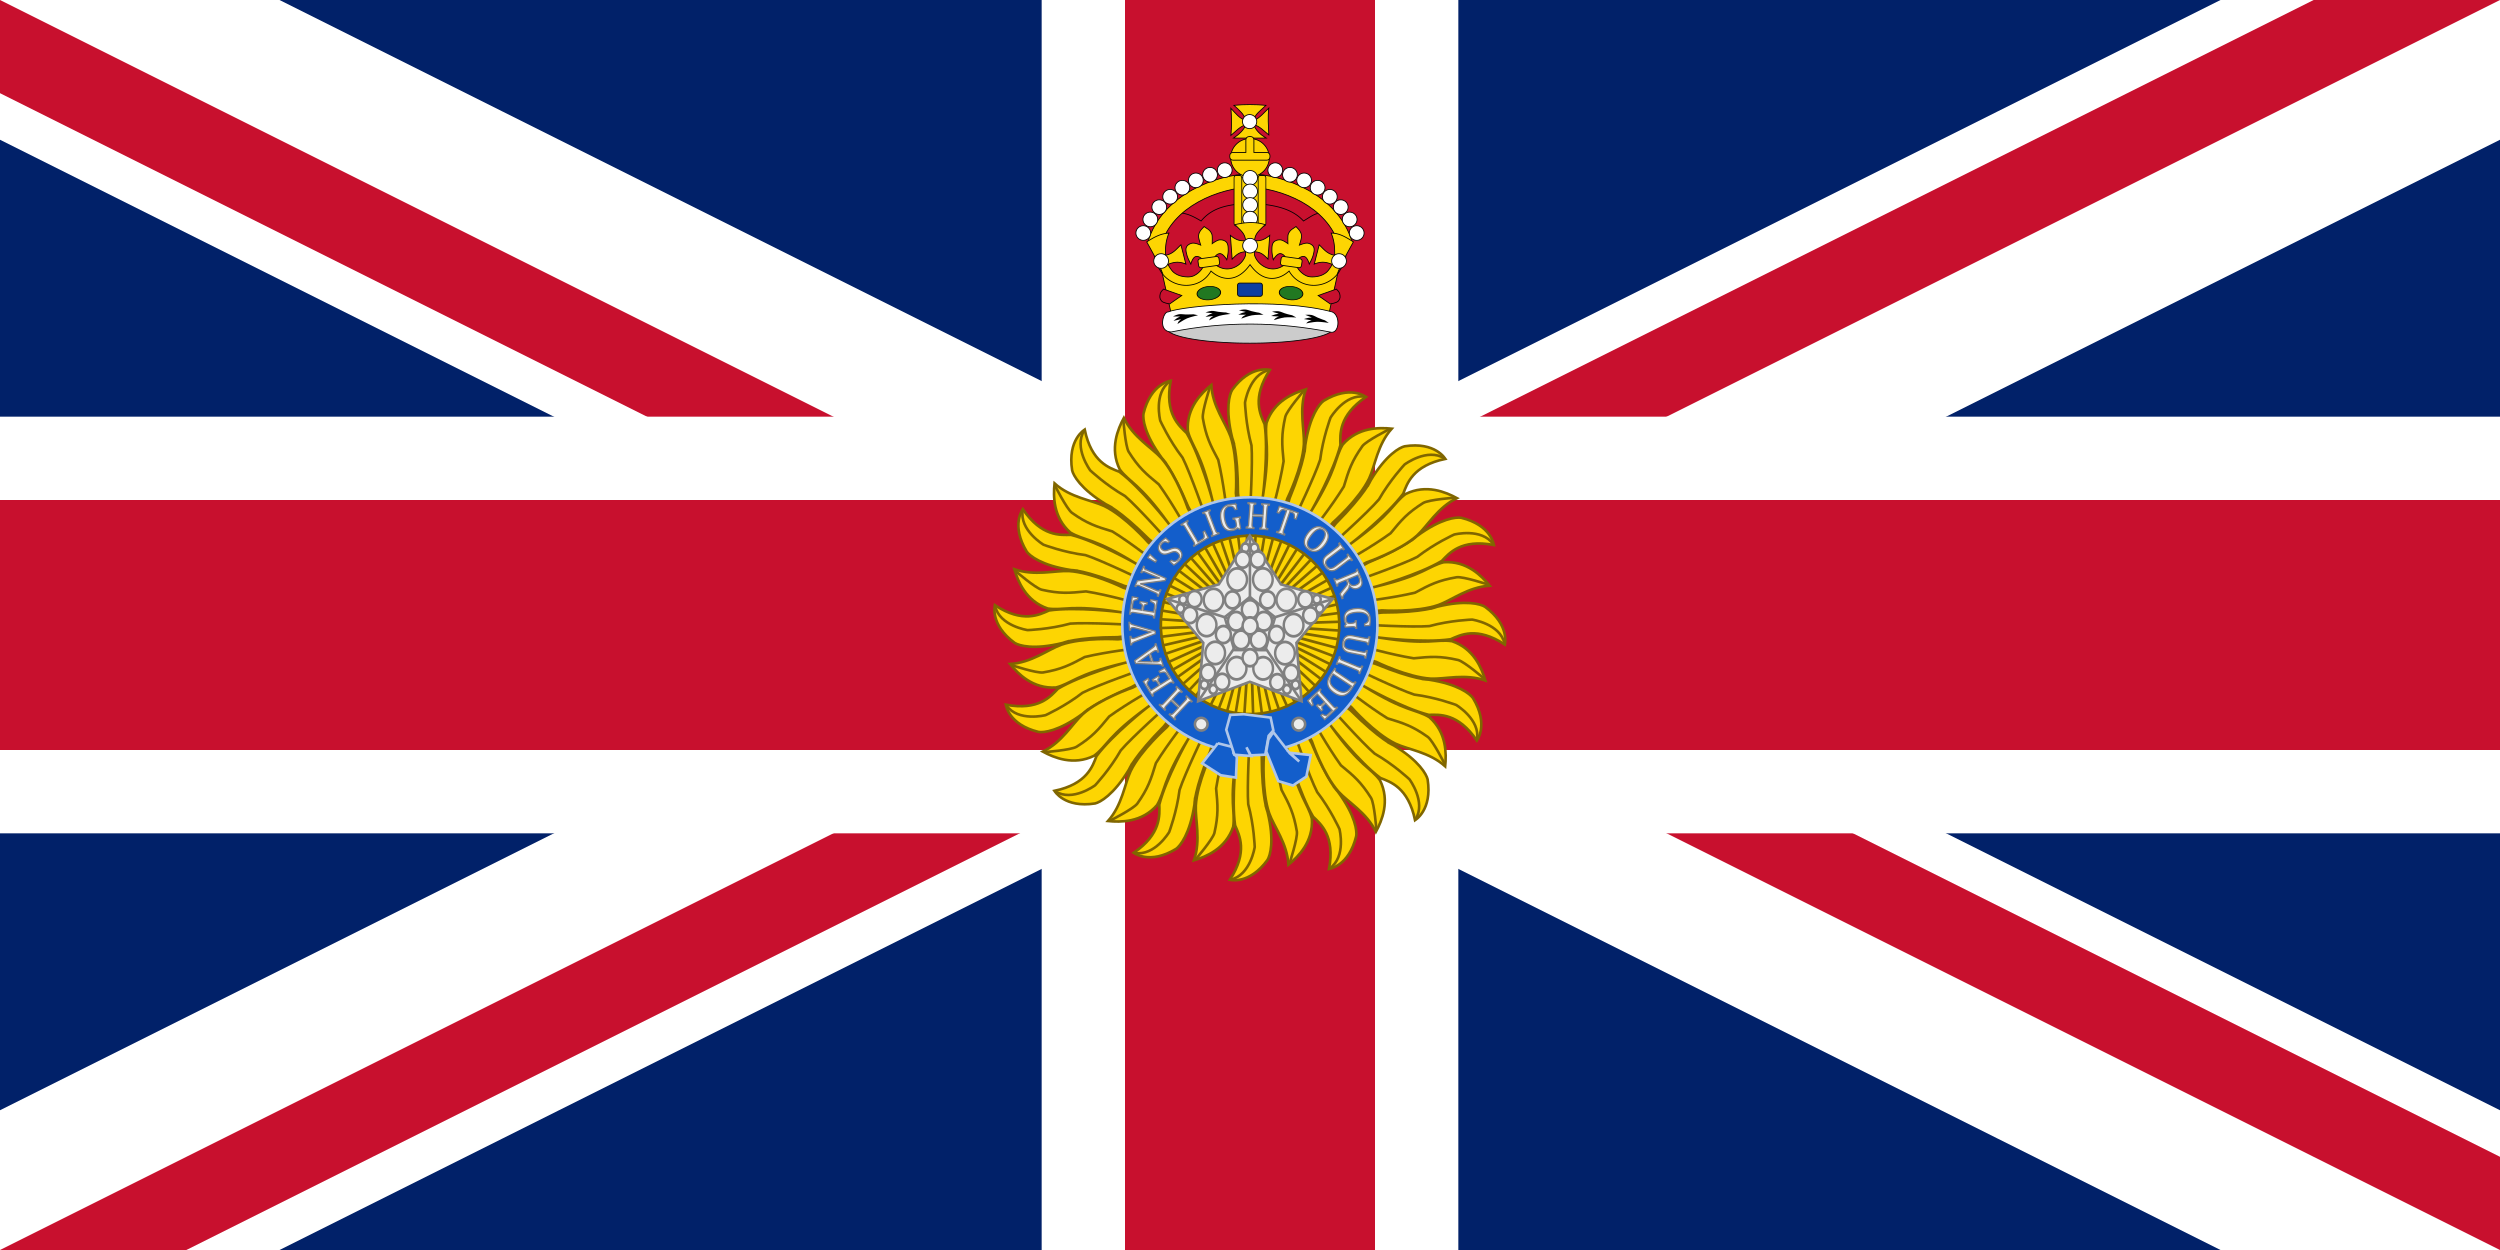 <svg xmlns="http://www.w3.org/2000/svg" version="1.0" width="600" height="300"><defs><clipPath id="a"><path d="M0 0v30h60V0Z"/></clipPath><clipPath id="b"><path d="M30 15h30v15zm0 0v15H0Zm0 0H0V0Zm0 0V0h30z"/></clipPath></defs><path d="M0 0v300h600V0Z" fill="#012169"/><path d="m0 0 60 30m0-30L0 30" clip-path="url(#a)" stroke="#fff" stroke-width="6" transform="scale(10)"/><path d="m0 0 60 30m0-30L0 30" clip-path="url(#b)" stroke="#c8102e" stroke-width="4" transform="scale(10)"/><path d="M300 0v300M0 150h600" stroke="#fff" stroke-width="100"/><path d="M300 0v300M0 150h600" stroke="#c8102e" stroke-width="60"/><g transform="matrix(.316 0 0 .316 238.346 88.345)" style="display:inline"><g style="stroke:#806600;stroke-width:.505;stroke-miterlimit:4;stroke-dasharray:none;stroke-opacity:1"><g style="stroke:#806600;stroke-width:.505;stroke-miterlimit:4;stroke-dasharray:none;stroke-opacity:1"><g style="stroke:#806600;stroke-width:.505;stroke-miterlimit:4;stroke-dasharray:none;stroke-opacity:1"><path d="m253.083 118.575-2.414-24.51s.733 6.409 0 0c-.012-7.984-1.114-10.584-1.114-10.584s.84 2.748 0 0c-1.366-5.57-.497-8.363.01-9.186 3.529-4.828 7.231-3.811 7.231-3.811s-.936-.133 0 0c-3.528 5.384-1.814 8.57-1.005 10.42.743 5.2-.295 13.532-.295 13.532s-1.485 9.284 0 0c1.486-9.284.224-10.764.666-13.794 1.427-4.213 5.223-5.73 7.536-6.426-1.363 3.9-.227 7.753-.358 10.51-.263 4.465-3.202 10.453-3.202 10.453l-7.055 23.396z" style="fill:#fdd502;fill-opacity:1;fill-rule:evenodd;stroke:#806600;stroke-width:.505;stroke-linecap:butt;stroke-linejoin:miter;stroke-miterlimit:4;stroke-dasharray:none;stroke-opacity:1" transform="matrix(3.952 0 0 3.962 -804.681 -277.884)"/><path d="M256.618 70.531c-3.808.854-4.595 6.237-4.595 6.237s.13 4.135 1.247 8.206c.262 3.282-.263 12.473-.263 12.473l.263 19.563" style="fill:none;stroke:#806600;stroke-width:.505;stroke-linecap:butt;stroke-linejoin:miter;stroke-miterlimit:4;stroke-dasharray:none;stroke-opacity:1" transform="matrix(3.952 0 0 3.962 -804.681 -277.884)"/><path d="M263.38 74.404s-3.283 3.808-3.611 5.055c-.788 3.48-.656 5.252-.328 8.534-.722 4.465-2.298 9.913-2.298 9.913l-3.742 16.937" style="fill:none;stroke:#806600;stroke-width:.505;stroke-linecap:butt;stroke-linejoin:miter;stroke-miterlimit:4;stroke-dasharray:none;stroke-opacity:1" transform="matrix(3.952 0 0 3.962 -804.681 -277.884)"/></g><g style="stroke:#806600;stroke-width:.505;stroke-miterlimit:4;stroke-dasharray:none;stroke-opacity:1"><path d="m253.083 118.575-2.414-24.51s.733 6.409 0 0c-.012-7.984-1.114-10.584-1.114-10.584s.84 2.748 0 0c-1.366-5.57-.497-8.363.01-9.186 3.529-4.828 7.231-3.811 7.231-3.811s-.936-.133 0 0c-3.528 5.384-1.814 8.57-1.005 10.42.743 5.2-.295 13.532-.295 13.532s-1.485 9.284 0 0c1.486-9.284.224-10.764.666-13.794 1.427-4.213 5.223-5.73 7.536-6.426-1.363 3.9-.227 7.753-.358 10.51-.263 4.465-3.202 10.453-3.202 10.453l-7.055 23.396z" style="fill:#fdd502;fill-opacity:1;fill-rule:evenodd;stroke:#806600;stroke-width:.505;stroke-linecap:butt;stroke-linejoin:miter;stroke-miterlimit:4;stroke-dasharray:none;stroke-opacity:1" transform="matrix(3.651 -1.516 1.512 3.66 -909.278 140.975)"/><path d="M256.618 70.531c-3.808.854-4.595 6.237-4.595 6.237s.13 4.135 1.247 8.206c.262 3.282-.263 12.473-.263 12.473l.263 19.563" style="fill:none;stroke:#806600;stroke-width:.505;stroke-linecap:butt;stroke-linejoin:miter;stroke-miterlimit:4;stroke-dasharray:none;stroke-opacity:1" transform="matrix(3.651 -1.516 1.512 3.66 -909.278 140.975)"/><path d="M263.38 74.404s-3.283 3.808-3.611 5.055c-.788 3.48-.656 5.252-.328 8.534-.722 4.465-2.298 9.913-2.298 9.913l-3.742 16.937" style="fill:none;stroke:#806600;stroke-width:.505;stroke-linecap:butt;stroke-linejoin:miter;stroke-miterlimit:4;stroke-dasharray:none;stroke-opacity:1" transform="matrix(3.651 -1.516 1.512 3.66 -909.278 140.975)"/></g><g style="stroke:#806600;stroke-width:.505;stroke-miterlimit:4;stroke-dasharray:none;stroke-opacity:1"><path d="m253.083 118.575-2.414-24.51s.733 6.409 0 0c-.012-7.984-1.114-10.584-1.114-10.584s.84 2.748 0 0c-1.366-5.57-.497-8.363.01-9.186 3.529-4.828 7.231-3.811 7.231-3.811s-.936-.133 0 0c-3.528 5.384-1.814 8.57-1.005 10.42.743 5.2-.295 13.532-.295 13.532s-1.485 9.284 0 0c1.486-9.284.224-10.764.666-13.794 1.427-4.213 5.223-5.73 7.536-6.426-1.363 3.9-.227 7.753-.358 10.51-.263 4.465-3.202 10.453-3.202 10.453l-7.055 23.396z" style="fill:#fdd502;fill-opacity:1;fill-rule:evenodd;stroke:#806600;stroke-width:.505;stroke-linecap:butt;stroke-linejoin:miter;stroke-miterlimit:4;stroke-dasharray:none;stroke-opacity:1" transform="scale(3.952 3.962) rotate(-45 66.352 329.869)"/><path d="M256.618 70.531c-3.808.854-4.595 6.237-4.595 6.237s.13 4.135 1.247 8.206c.262 3.282-.263 12.473-.263 12.473l.263 19.563" style="fill:none;stroke:#806600;stroke-width:.505;stroke-linecap:butt;stroke-linejoin:miter;stroke-miterlimit:4;stroke-dasharray:none;stroke-opacity:1" transform="scale(3.952 3.962) rotate(-45 66.352 329.869)"/><path d="M263.38 74.404s-3.283 3.808-3.611 5.055c-.788 3.48-.656 5.252-.328 8.534-.722 4.465-2.298 9.913-2.298 9.913l-3.742 16.937" style="fill:none;stroke:#806600;stroke-width:.505;stroke-linecap:butt;stroke-linejoin:miter;stroke-miterlimit:4;stroke-dasharray:none;stroke-opacity:1" transform="scale(3.952 3.962) rotate(-45 66.352 329.869)"/></g><g style="stroke:#806600;stroke-width:.505;stroke-miterlimit:4;stroke-dasharray:none;stroke-opacity:1"><path d="m253.083 118.575-2.414-24.51s.733 6.409 0 0c-.012-7.984-1.114-10.584-1.114-10.584s.84 2.748 0 0c-1.366-5.57-.497-8.363.01-9.186 3.529-4.828 7.231-3.811 7.231-3.811s-.936-.133 0 0c-3.528 5.384-1.814 8.57-1.005 10.42.743 5.2-.295 13.532-.295 13.532s-1.485 9.284 0 0c1.486-9.284.224-10.764.666-13.794 1.427-4.213 5.223-5.73 7.536-6.426-1.363 3.9-.227 7.753-.358 10.51-.263 4.465-3.202 10.453-3.202 10.453l-7.055 23.396z" style="fill:#fdd502;fill-opacity:1;fill-rule:evenodd;stroke:#806600;stroke-width:.505;stroke-linecap:butt;stroke-linejoin:miter;stroke-miterlimit:4;stroke-dasharray:none;stroke-opacity:1" transform="matrix(1.512 -3.66 3.651 1.516 -623.03 940.18)"/><path d="M256.618 70.531c-3.808.854-4.595 6.237-4.595 6.237s.13 4.135 1.247 8.206c.262 3.282-.263 12.473-.263 12.473l.263 19.563" style="fill:none;stroke:#806600;stroke-width:.505;stroke-linecap:butt;stroke-linejoin:miter;stroke-miterlimit:4;stroke-dasharray:none;stroke-opacity:1" transform="matrix(1.512 -3.66 3.651 1.516 -623.03 940.18)"/><path d="M263.38 74.404s-3.283 3.808-3.611 5.055c-.788 3.48-.656 5.252-.328 8.534-.722 4.465-2.298 9.913-2.298 9.913l-3.742 16.937" style="fill:none;stroke:#806600;stroke-width:.505;stroke-linecap:butt;stroke-linejoin:miter;stroke-miterlimit:4;stroke-dasharray:none;stroke-opacity:1" transform="matrix(1.512 -3.66 3.651 1.516 -623.03 940.18)"/></g></g><g style="stroke:#806600;stroke-width:.505;stroke-miterlimit:4;stroke-dasharray:none;stroke-opacity:1"><g style="stroke:#806600;stroke-width:.505;stroke-miterlimit:4;stroke-dasharray:none;stroke-opacity:1"><path d="m253.083 118.575-2.414-24.51s.733 6.409 0 0c-.012-7.984-1.114-10.584-1.114-10.584s.84 2.748 0 0c-1.366-5.57-.497-8.363.01-9.186 3.529-4.828 7.231-3.811 7.231-3.811s-.936-.133 0 0c-3.528 5.384-1.814 8.57-1.005 10.42.743 5.2-.295 13.532-.295 13.532s-1.485 9.284 0 0c1.486-9.284.224-10.764.666-13.794 1.427-4.213 5.223-5.73 7.536-6.426-1.363 3.9-.227 7.753-.358 10.51-.263 4.465-3.202 10.453-3.202 10.453l-7.055 23.396z" style="fill:#fdd502;fill-opacity:1;fill-rule:evenodd;stroke:#806600;stroke-width:.505;stroke-linecap:butt;stroke-linejoin:miter;stroke-miterlimit:4;stroke-dasharray:none;stroke-opacity:1" transform="matrix(0 -3.962 3.952 0 -277.179 1197.508)"/><path d="M256.618 70.531c-3.808.854-4.595 6.237-4.595 6.237s.13 4.135 1.247 8.206c.262 3.282-.263 12.473-.263 12.473l.263 19.563" style="fill:none;stroke:#806600;stroke-width:.505;stroke-linecap:butt;stroke-linejoin:miter;stroke-miterlimit:4;stroke-dasharray:none;stroke-opacity:1" transform="matrix(0 -3.962 3.952 0 -277.179 1197.508)"/><path d="M263.38 74.404s-3.283 3.808-3.611 5.055c-.788 3.48-.656 5.252-.328 8.534-.722 4.465-2.298 9.913-2.298 9.913l-3.742 16.937" style="fill:none;stroke:#806600;stroke-width:.505;stroke-linecap:butt;stroke-linejoin:miter;stroke-miterlimit:4;stroke-dasharray:none;stroke-opacity:1" transform="matrix(0 -3.962 3.952 0 -277.179 1197.508)"/></g><g style="stroke:#806600;stroke-width:.505;stroke-miterlimit:4;stroke-dasharray:none;stroke-opacity:1"><path d="m253.083 118.575-2.414-24.51s.733 6.409 0 0c-.012-7.984-1.114-10.584-1.114-10.584s.84 2.748 0 0c-1.366-5.57-.497-8.363.01-9.186 3.529-4.828 7.231-3.811 7.231-3.811s-.936-.133 0 0c-3.528 5.384-1.814 8.57-1.005 10.42.743 5.2-.295 13.532-.295 13.532s-1.485 9.284 0 0c1.486-9.284.224-10.764.666-13.794 1.427-4.213 5.223-5.73 7.536-6.426-1.363 3.9-.227 7.753-.358 10.51-.263 4.465-3.202 10.453-3.202 10.453l-7.055 23.396z" style="fill:#fdd502;fill-opacity:1;fill-rule:evenodd;stroke:#806600;stroke-width:.505;stroke-linecap:butt;stroke-linejoin:miter;stroke-miterlimit:4;stroke-dasharray:none;stroke-opacity:1" transform="matrix(-1.512 -3.66 3.651 -1.516 140.621 1302.37)"/><path d="M256.618 70.531c-3.808.854-4.595 6.237-4.595 6.237s.13 4.135 1.247 8.206c.262 3.282-.263 12.473-.263 12.473l.263 19.563" style="fill:none;stroke:#806600;stroke-width:.505;stroke-linecap:butt;stroke-linejoin:miter;stroke-miterlimit:4;stroke-dasharray:none;stroke-opacity:1" transform="matrix(-1.512 -3.66 3.651 -1.516 140.621 1302.37)"/><path d="M263.38 74.404s-3.283 3.808-3.611 5.055c-.788 3.48-.656 5.252-.328 8.534-.722 4.465-2.298 9.913-2.298 9.913l-3.742 16.937" style="fill:none;stroke:#806600;stroke-width:.505;stroke-linecap:butt;stroke-linejoin:miter;stroke-miterlimit:4;stroke-dasharray:none;stroke-opacity:1" transform="matrix(-1.512 -3.66 3.651 -1.516 140.621 1302.37)"/></g><g style="stroke:#806600;stroke-width:.505;stroke-miterlimit:4;stroke-dasharray:none;stroke-opacity:1"><path d="m253.083 118.575-2.414-24.51s.733 6.409 0 0c-.012-7.984-1.114-10.584-1.114-10.584s.84 2.748 0 0c-1.366-5.57-.497-8.363.01-9.186 3.529-4.828 7.231-3.811 7.231-3.811s-.936-.133 0 0c-3.528 5.384-1.814 8.57-1.005 10.42.743 5.2-.295 13.532-.295 13.532s-1.485 9.284 0 0c1.486-9.284.224-10.764.666-13.794 1.427-4.213 5.223-5.73 7.536-6.426-1.363 3.9-.227 7.753-.358 10.51-.263 4.465-3.202 10.453-3.202 10.453l-7.055 23.396z" style="fill:#fdd502;fill-opacity:1;fill-rule:evenodd;stroke:#806600;stroke-width:.505;stroke-linecap:butt;stroke-linejoin:miter;stroke-miterlimit:4;stroke-dasharray:none;stroke-opacity:1" transform="scale(-3.952 -3.962) rotate(45 305.404 -329.49)"/><path d="M256.618 70.531c-3.808.854-4.595 6.237-4.595 6.237s.13 4.135 1.247 8.206c.262 3.282-.263 12.473-.263 12.473l.263 19.563" style="fill:none;stroke:#806600;stroke-width:.505;stroke-linecap:butt;stroke-linejoin:miter;stroke-miterlimit:4;stroke-dasharray:none;stroke-opacity:1" transform="scale(-3.952 -3.962) rotate(45 305.404 -329.49)"/><path d="M263.38 74.404s-3.283 3.808-3.611 5.055c-.788 3.48-.656 5.252-.328 8.534-.722 4.465-2.298 9.913-2.298 9.913l-3.742 16.937" style="fill:none;stroke:#806600;stroke-width:.505;stroke-linecap:butt;stroke-linejoin:miter;stroke-miterlimit:4;stroke-dasharray:none;stroke-opacity:1" transform="scale(-3.952 -3.962) rotate(45 305.404 -329.49)"/></g><g style="stroke:#806600;stroke-width:.505;stroke-miterlimit:4;stroke-dasharray:none;stroke-opacity:1"><path d="m253.083 118.575-2.414-24.51s.733 6.409 0 0c-.012-7.984-1.114-10.584-1.114-10.584s.84 2.748 0 0c-1.366-5.57-.497-8.363.01-9.186 3.529-4.828 7.231-3.811 7.231-3.811s-.936-.133 0 0c-3.528 5.384-1.814 8.57-1.005 10.42.743 5.2-.295 13.532-.295 13.532s-1.485 9.284 0 0c1.486-9.284.224-10.764.666-13.794 1.427-4.213 5.223-5.73 7.536-6.426-1.363 3.9-.227 7.753-.358 10.51-.263 4.465-3.202 10.453-3.202 10.453l-7.055 23.396z" style="fill:#fdd502;fill-opacity:1;fill-rule:evenodd;stroke:#806600;stroke-width:.505;stroke-linecap:butt;stroke-linejoin:miter;stroke-miterlimit:4;stroke-dasharray:none;stroke-opacity:1" transform="matrix(-3.651 -1.516 1.512 -3.66 937.804 1015.397)"/><path d="M256.618 70.531c-3.808.854-4.595 6.237-4.595 6.237s.13 4.135 1.247 8.206c.262 3.282-.263 12.473-.263 12.473l.263 19.563" style="fill:none;stroke:#806600;stroke-width:.505;stroke-linecap:butt;stroke-linejoin:miter;stroke-miterlimit:4;stroke-dasharray:none;stroke-opacity:1" transform="matrix(-3.651 -1.516 1.512 -3.66 937.804 1015.397)"/><path d="M263.38 74.404s-3.283 3.808-3.611 5.055c-.788 3.48-.656 5.252-.328 8.534-.722 4.465-2.298 9.913-2.298 9.913l-3.742 16.937" style="fill:none;stroke:#806600;stroke-width:.505;stroke-linecap:butt;stroke-linejoin:miter;stroke-miterlimit:4;stroke-dasharray:none;stroke-opacity:1" transform="matrix(-3.651 -1.516 1.512 -3.66 937.804 1015.397)"/></g></g></g><g style="stroke:#806600;stroke-width:.505;stroke-miterlimit:4;stroke-dasharray:none;stroke-opacity:1"><g style="stroke:#806600;stroke-width:.505;stroke-miterlimit:4;stroke-dasharray:none;stroke-opacity:1"><g style="stroke:#806600;stroke-width:.505;stroke-miterlimit:4;stroke-dasharray:none;stroke-opacity:1"><path d="m253.083 118.575-2.414-24.51s.733 6.409 0 0c-.012-7.984-1.114-10.584-1.114-10.584s.84 2.748 0 0c-1.366-5.57-.497-8.363.01-9.186 3.529-4.828 7.231-3.811 7.231-3.811s-.936-.133 0 0c-3.528 5.384-1.814 8.57-1.005 10.42.743 5.2-.295 13.532-.295 13.532s-1.485 9.284 0 0c1.486-9.284.224-10.764.666-13.794 1.427-4.213 5.223-5.73 7.536-6.426-1.363 3.9-.227 7.753-.358 10.51-.263 4.465-3.202 10.453-3.202 10.453l-7.055 23.396z" style="fill:#fdd502;fill-opacity:1;fill-rule:evenodd;stroke:#806600;stroke-width:.505;stroke-linecap:butt;stroke-linejoin:miter;stroke-miterlimit:4;stroke-dasharray:none;stroke-opacity:1" transform="matrix(-3.952 0 0 -3.962 1194.681 667.884)"/><path d="M256.618 70.531c-3.808.854-4.595 6.237-4.595 6.237s.13 4.135 1.247 8.206c.262 3.282-.263 12.473-.263 12.473l.263 19.563" style="fill:none;stroke:#806600;stroke-width:.505;stroke-linecap:butt;stroke-linejoin:miter;stroke-miterlimit:4;stroke-dasharray:none;stroke-opacity:1" transform="matrix(-3.952 0 0 -3.962 1194.681 667.884)"/><path d="M263.38 74.404s-3.283 3.808-3.611 5.055c-.788 3.48-.656 5.252-.328 8.534-.722 4.465-2.298 9.913-2.298 9.913l-3.742 16.937" style="fill:none;stroke:#806600;stroke-width:.505;stroke-linecap:butt;stroke-linejoin:miter;stroke-miterlimit:4;stroke-dasharray:none;stroke-opacity:1" transform="matrix(-3.952 0 0 -3.962 1194.681 667.884)"/></g><g style="stroke:#806600;stroke-width:.505;stroke-miterlimit:4;stroke-dasharray:none;stroke-opacity:1"><path d="m253.083 118.575-2.414-24.51s.733 6.409 0 0c-.012-7.984-1.114-10.584-1.114-10.584s.84 2.748 0 0c-1.366-5.57-.497-8.363.01-9.186 3.529-4.828 7.231-3.811 7.231-3.811s-.936-.133 0 0c-3.528 5.384-1.814 8.57-1.005 10.42.743 5.2-.295 13.532-.295 13.532s-1.485 9.284 0 0c1.486-9.284.224-10.764.666-13.794 1.427-4.213 5.223-5.73 7.536-6.426-1.363 3.9-.227 7.753-.358 10.51-.263 4.465-3.202 10.453-3.202 10.453l-7.055 23.396z" style="fill:#fdd502;fill-opacity:1;fill-rule:evenodd;stroke:#806600;stroke-width:.505;stroke-linecap:butt;stroke-linejoin:miter;stroke-miterlimit:4;stroke-dasharray:none;stroke-opacity:1" transform="matrix(-3.651 1.516 -1.512 -3.66 1299.278 249.025)"/><path d="M256.618 70.531c-3.808.854-4.595 6.237-4.595 6.237s.13 4.135 1.247 8.206c.262 3.282-.263 12.473-.263 12.473l.263 19.563" style="fill:none;stroke:#806600;stroke-width:.505;stroke-linecap:butt;stroke-linejoin:miter;stroke-miterlimit:4;stroke-dasharray:none;stroke-opacity:1" transform="matrix(-3.651 1.516 -1.512 -3.66 1299.278 249.025)"/><path d="M263.38 74.404s-3.283 3.808-3.611 5.055c-.788 3.48-.656 5.252-.328 8.534-.722 4.465-2.298 9.913-2.298 9.913l-3.742 16.937" style="fill:none;stroke:#806600;stroke-width:.505;stroke-linecap:butt;stroke-linejoin:miter;stroke-miterlimit:4;stroke-dasharray:none;stroke-opacity:1" transform="matrix(-3.651 1.516 -1.512 -3.66 1299.278 249.025)"/></g><g style="stroke:#806600;stroke-width:.505;stroke-miterlimit:4;stroke-dasharray:none;stroke-opacity:1"><path d="m253.083 118.575-2.414-24.51s.733 6.409 0 0c-.012-7.984-1.114-10.584-1.114-10.584s.84 2.748 0 0c-1.366-5.57-.497-8.363.01-9.186 3.529-4.828 7.231-3.811 7.231-3.811s-.936-.133 0 0c-3.528 5.384-1.814 8.57-1.005 10.42.743 5.2-.295 13.532-.295 13.532s-1.485 9.284 0 0c1.486-9.284.224-10.764.666-13.794 1.427-4.213 5.223-5.73 7.536-6.426-1.363 3.9-.227 7.753-.358 10.51-.263 4.465-3.202 10.453-3.202 10.453l-7.055 23.396z" style="fill:#fdd502;fill-opacity:1;fill-rule:evenodd;stroke:#806600;stroke-width:.505;stroke-linecap:butt;stroke-linejoin:miter;stroke-miterlimit:4;stroke-dasharray:none;stroke-opacity:1" transform="scale(-3.952 -3.962) rotate(-45 -101.824 399.779)"/><path d="M256.618 70.531c-3.808.854-4.595 6.237-4.595 6.237s.13 4.135 1.247 8.206c.262 3.282-.263 12.473-.263 12.473l.263 19.563" style="fill:none;stroke:#806600;stroke-width:.505;stroke-linecap:butt;stroke-linejoin:miter;stroke-miterlimit:4;stroke-dasharray:none;stroke-opacity:1" transform="scale(-3.952 -3.962) rotate(-45 -101.824 399.779)"/><path d="M263.38 74.404s-3.283 3.808-3.611 5.055c-.788 3.48-.656 5.252-.328 8.534-.722 4.465-2.298 9.913-2.298 9.913l-3.742 16.937" style="fill:none;stroke:#806600;stroke-width:.505;stroke-linecap:butt;stroke-linejoin:miter;stroke-miterlimit:4;stroke-dasharray:none;stroke-opacity:1" transform="scale(-3.952 -3.962) rotate(-45 -101.824 399.779)"/></g><g style="stroke:#806600;stroke-width:.505;stroke-miterlimit:4;stroke-dasharray:none;stroke-opacity:1"><path d="m253.083 118.575-2.414-24.51s.733 6.409 0 0c-.012-7.984-1.114-10.584-1.114-10.584s.84 2.748 0 0c-1.366-5.57-.497-8.363.01-9.186 3.529-4.828 7.231-3.811 7.231-3.811s-.936-.133 0 0c-3.528 5.384-1.814 8.57-1.005 10.42.743 5.2-.295 13.532-.295 13.532s-1.485 9.284 0 0c1.486-9.284.224-10.764.666-13.794 1.427-4.213 5.223-5.73 7.536-6.426-1.363 3.9-.227 7.753-.358 10.51-.263 4.465-3.202 10.453-3.202 10.453l-7.055 23.396z" style="fill:#fdd502;fill-opacity:1;fill-rule:evenodd;stroke:#806600;stroke-width:.505;stroke-linecap:butt;stroke-linejoin:miter;stroke-miterlimit:4;stroke-dasharray:none;stroke-opacity:1" transform="matrix(-1.512 3.66 -3.651 -1.516 1013.03 -550.18)"/><path d="M256.618 70.531c-3.808.854-4.595 6.237-4.595 6.237s.13 4.135 1.247 8.206c.262 3.282-.263 12.473-.263 12.473l.263 19.563" style="fill:none;stroke:#806600;stroke-width:.505;stroke-linecap:butt;stroke-linejoin:miter;stroke-miterlimit:4;stroke-dasharray:none;stroke-opacity:1" transform="matrix(-1.512 3.66 -3.651 -1.516 1013.03 -550.18)"/><path d="M263.38 74.404s-3.283 3.808-3.611 5.055c-.788 3.48-.656 5.252-.328 8.534-.722 4.465-2.298 9.913-2.298 9.913l-3.742 16.937" style="fill:none;stroke:#806600;stroke-width:.505;stroke-linecap:butt;stroke-linejoin:miter;stroke-miterlimit:4;stroke-dasharray:none;stroke-opacity:1" transform="matrix(-1.512 3.66 -3.651 -1.516 1013.03 -550.18)"/></g></g><g style="stroke:#806600;stroke-width:.505;stroke-miterlimit:4;stroke-dasharray:none;stroke-opacity:1"><g style="stroke:#806600;stroke-width:.505;stroke-miterlimit:4;stroke-dasharray:none;stroke-opacity:1"><path d="m253.083 118.575-2.414-24.51s.733 6.409 0 0c-.012-7.984-1.114-10.584-1.114-10.584s.84 2.748 0 0c-1.366-5.57-.497-8.363.01-9.186 3.529-4.828 7.231-3.811 7.231-3.811s-.936-.133 0 0c-3.528 5.384-1.814 8.57-1.005 10.42.743 5.2-.295 13.532-.295 13.532s-1.485 9.284 0 0c1.486-9.284.224-10.764.666-13.794 1.427-4.213 5.223-5.73 7.536-6.426-1.363 3.9-.227 7.753-.358 10.51-.263 4.465-3.202 10.453-3.202 10.453l-7.055 23.396z" style="fill:#fdd502;fill-opacity:1;fill-rule:evenodd;stroke:#806600;stroke-width:.505;stroke-linecap:butt;stroke-linejoin:miter;stroke-miterlimit:4;stroke-dasharray:none;stroke-opacity:1" transform="matrix(0 3.962 -3.952 0 667.179 -807.508)"/><path d="M256.618 70.531c-3.808.854-4.595 6.237-4.595 6.237s.13 4.135 1.247 8.206c.262 3.282-.263 12.473-.263 12.473l.263 19.563" style="fill:none;stroke:#806600;stroke-width:.505;stroke-linecap:butt;stroke-linejoin:miter;stroke-miterlimit:4;stroke-dasharray:none;stroke-opacity:1" transform="matrix(0 3.962 -3.952 0 667.179 -807.508)"/><path d="M263.38 74.404s-3.283 3.808-3.611 5.055c-.788 3.48-.656 5.252-.328 8.534-.722 4.465-2.298 9.913-2.298 9.913l-3.742 16.937" style="fill:none;stroke:#806600;stroke-width:.505;stroke-linecap:butt;stroke-linejoin:miter;stroke-miterlimit:4;stroke-dasharray:none;stroke-opacity:1" transform="matrix(0 3.962 -3.952 0 667.179 -807.508)"/></g><g style="stroke:#806600;stroke-width:.505;stroke-miterlimit:4;stroke-dasharray:none;stroke-opacity:1"><path d="m253.083 118.575-2.414-24.51s.733 6.409 0 0c-.012-7.984-1.114-10.584-1.114-10.584s.84 2.748 0 0c-1.366-5.57-.497-8.363.01-9.186 3.529-4.828 7.231-3.811 7.231-3.811s-.936-.133 0 0c-3.528 5.384-1.814 8.57-1.005 10.42.743 5.2-.295 13.532-.295 13.532s-1.485 9.284 0 0c1.486-9.284.224-10.764.666-13.794 1.427-4.213 5.223-5.73 7.536-6.426-1.363 3.9-.227 7.753-.358 10.51-.263 4.465-3.202 10.453-3.202 10.453l-7.055 23.396z" style="fill:#fdd502;fill-opacity:1;fill-rule:evenodd;stroke:#806600;stroke-width:.505;stroke-linecap:butt;stroke-linejoin:miter;stroke-miterlimit:4;stroke-dasharray:none;stroke-opacity:1" transform="matrix(1.512 3.66 -3.651 1.516 249.379 -912.37)"/><path d="M256.618 70.531c-3.808.854-4.595 6.237-4.595 6.237s.13 4.135 1.247 8.206c.262 3.282-.263 12.473-.263 12.473l.263 19.563" style="fill:none;stroke:#806600;stroke-width:.505;stroke-linecap:butt;stroke-linejoin:miter;stroke-miterlimit:4;stroke-dasharray:none;stroke-opacity:1" transform="matrix(1.512 3.66 -3.651 1.516 249.379 -912.37)"/><path d="M263.38 74.404s-3.283 3.808-3.611 5.055c-.788 3.48-.656 5.252-.328 8.534-.722 4.465-2.298 9.913-2.298 9.913l-3.742 16.937" style="fill:none;stroke:#806600;stroke-width:.505;stroke-linecap:butt;stroke-linejoin:miter;stroke-miterlimit:4;stroke-dasharray:none;stroke-opacity:1" transform="matrix(1.512 3.66 -3.651 1.516 249.379 -912.37)"/></g><g style="stroke:#806600;stroke-width:.505;stroke-miterlimit:4;stroke-dasharray:none;stroke-opacity:1"><path d="m253.083 118.575-2.414-24.51s.733 6.409 0 0c-.012-7.984-1.114-10.584-1.114-10.584s.84 2.748 0 0c-1.366-5.57-.497-8.363.01-9.186 3.529-4.828 7.231-3.811 7.231-3.811s-.936-.133 0 0c-3.528 5.384-1.814 8.57-1.005 10.42.743 5.2-.295 13.532-.295 13.532s-1.485 9.284 0 0c1.486-9.284.224-10.764.666-13.794 1.427-4.213 5.223-5.73 7.536-6.426-1.363 3.9-.227 7.753-.358 10.51-.263 4.465-3.202 10.453-3.202 10.453l-7.055 23.396z" style="fill:#fdd502;fill-opacity:1;fill-rule:evenodd;stroke:#806600;stroke-width:.505;stroke-linecap:butt;stroke-linejoin:miter;stroke-miterlimit:4;stroke-dasharray:none;stroke-opacity:1" transform="scale(3.952 3.962) rotate(45 235.92 -161.139)"/><path d="M256.618 70.531c-3.808.854-4.595 6.237-4.595 6.237s.13 4.135 1.247 8.206c.262 3.282-.263 12.473-.263 12.473l.263 19.563" style="fill:none;stroke:#806600;stroke-width:.505;stroke-linecap:butt;stroke-linejoin:miter;stroke-miterlimit:4;stroke-dasharray:none;stroke-opacity:1" transform="scale(3.952 3.962) rotate(45 235.92 -161.139)"/><path d="M263.38 74.404s-3.283 3.808-3.611 5.055c-.788 3.48-.656 5.252-.328 8.534-.722 4.465-2.298 9.913-2.298 9.913l-3.742 16.937" style="fill:none;stroke:#806600;stroke-width:.505;stroke-linecap:butt;stroke-linejoin:miter;stroke-miterlimit:4;stroke-dasharray:none;stroke-opacity:1" transform="scale(3.952 3.962) rotate(45 235.92 -161.139)"/></g><g style="stroke:#806600;stroke-width:.505;stroke-miterlimit:4;stroke-dasharray:none;stroke-opacity:1"><path d="m253.083 118.575-2.414-24.51s.733 6.409 0 0c-.012-7.984-1.114-10.584-1.114-10.584s.84 2.748 0 0c-1.366-5.57-.497-8.363.01-9.186 3.529-4.828 7.231-3.811 7.231-3.811s-.936-.133 0 0c-3.528 5.384-1.814 8.57-1.005 10.42.743 5.2-.295 13.532-.295 13.532s-1.485 9.284 0 0c1.486-9.284.224-10.764.666-13.794 1.427-4.213 5.223-5.73 7.536-6.426-1.363 3.9-.227 7.753-.358 10.51-.263 4.465-3.202 10.453-3.202 10.453l-7.055 23.396z" style="fill:#fdd502;fill-opacity:1;fill-rule:evenodd;stroke:#806600;stroke-width:.505;stroke-linecap:butt;stroke-linejoin:miter;stroke-miterlimit:4;stroke-dasharray:none;stroke-opacity:1" transform="matrix(3.651 1.516 -1.512 3.66 -547.804 -625.397)"/><path d="M256.618 70.531c-3.808.854-4.595 6.237-4.595 6.237s.13 4.135 1.247 8.206c.262 3.282-.263 12.473-.263 12.473l.263 19.563" style="fill:none;stroke:#806600;stroke-width:.505;stroke-linecap:butt;stroke-linejoin:miter;stroke-miterlimit:4;stroke-dasharray:none;stroke-opacity:1" transform="matrix(3.651 1.516 -1.512 3.66 -547.804 -625.397)"/><path d="M263.38 74.404s-3.283 3.808-3.611 5.055c-.788 3.48-.656 5.252-.328 8.534-.722 4.465-2.298 9.913-2.298 9.913l-3.742 16.937" style="fill:none;stroke:#806600;stroke-width:.505;stroke-linecap:butt;stroke-linejoin:miter;stroke-miterlimit:4;stroke-dasharray:none;stroke-opacity:1" transform="matrix(3.651 1.516 -1.512 3.66 -547.804 -625.397)"/></g></g></g><circle style="fill:#135ecb;fill-opacity:1;stroke:#afc6e9;stroke-width:.595;stroke-linejoin:round;stroke-miterlimit:4;stroke-dasharray:none;stroke-opacity:1" transform="matrix(3.359 0 0 3.359 -864.546 -181.646)" cx="315.435" cy="112.13" r="28.841"/><path style="fill:#135ecb;fill-opacity:1;fill-rule:evenodd;stroke:#afc6e9;stroke-width:2;stroke-linecap:butt;stroke-linejoin:miter;stroke-miterlimit:4;stroke-dasharray:none;stroke-opacity:1" d="m170.698 284.954-11.92 15.21 14.087 9.053 11.559 1.81.722-15.571-2.528-2.897-.361-4.708-11.559-2.897z"/><circle transform="matrix(-1.731 2.419 -2.419 -1.731 1021.544 -369.605)" style="fill:#fdd502;fill-opacity:1;stroke:#806600;stroke-width:.672;stroke-linejoin:miter;stroke-miterlimit:4;stroke-dasharray:none;stroke-opacity:1" cx="316.042" cy="115.47" r="22.77"/><path transform="translate(-654.143 -224.527) scale(3.568)" d="m226.916 102.176 10.546 14.652-8.981-15.666 9.06 15.615-7.403-16.47 7.485 16.427-5.753-17.117 5.839 17.083-4.047-17.599 4.136 17.573-2.302-17.91 2.393 17.893-.535-18.05.628 18.042 1.236-18.016-1.143 18.017 2.996-17.808-2.904 17.818 4.727-17.429-4.636 17.448 6.413-16.881-6.324 16.909 8.036-16.171-7.95 16.207 9.582-15.305-9.501 15.35 11.037-14.293-10.96 14.346 12.384-13.143-12.313 13.202 13.613-11.865-13.548 11.932 14.71-10.474-14.652 10.546 15.666-8.981-15.615 9.06 16.47-7.403-16.427 7.485 17.117-5.753-17.083 5.839 17.599-4.047-17.573 4.136 17.91-2.302-17.893 2.394 18.05-.536-18.042.628 18.016 1.236-18.017-1.143 17.808 2.996-17.818-2.904 17.429 4.727-17.448-4.636 16.881 6.413-16.909-6.324 16.171 8.036-16.207-7.95 15.305 9.582-15.35-9.501 14.293 11.037-14.346-10.96 13.143 12.384-13.202-12.313 11.865 13.613-11.932-13.548 10.474 14.71-10.546-14.652 8.981 15.666-9.06-15.615 7.403 16.47-7.485-16.427 5.753 17.117-5.839-17.083 4.047 17.599-4.136-17.573 2.302 17.91-2.393-17.893.535 18.05-.628-18.042-1.236 18.016 1.143-18.017-2.996 17.808 2.904-17.818-4.727 17.429 4.636-17.448-6.413 16.881 6.324-16.909-8.036 16.171 7.95-16.207-9.582 15.305 9.501-15.35-11.037 14.293 10.96-14.346-12.384 13.143 12.313-13.202-13.613 11.865 13.548-11.932-14.71 10.474 14.652-10.546-15.666 8.981 15.615-9.06-16.47 7.403 16.427-7.485-17.117 5.753 17.083-5.839-17.599 4.047 17.573-4.136-17.91 2.302 17.893-2.393-18.05.535 18.042-.628-18.016-1.236 18.017 1.143-17.808-2.996 17.818 2.904-17.429-4.727 17.448 4.636-16.881-6.413 16.909 6.324-16.171-8.036 16.207 7.95-15.305-9.582 15.35 9.501-14.293-11.036 14.346 10.96-13.143-12.385 13.202 12.313-11.865-13.613 11.932 13.548z" style="fill:#fdd502;fill-opacity:1;stroke:#806600;stroke-width:.561;stroke-linejoin:round;stroke-miterlimit:4;stroke-dasharray:none;stroke-opacity:1"/><circle transform="matrix(3.952 0 0 3.962 -1051.328 -248.38)" style="fill:#ececec;fill-opacity:1;stroke:gray;stroke-width:.505;stroke-linejoin:round;stroke-miterlimit:4;stroke-dasharray:none;stroke-opacity:1" cx="306.023" cy="130.953" r="1.214"/><circle transform="matrix(3.952 0 0 3.962 -977.224 -248.38)" style="fill:#ececec;fill-opacity:1;stroke:gray;stroke-width:.505;stroke-linejoin:round;stroke-miterlimit:4;stroke-dasharray:none;stroke-opacity:1" cx="306.023" cy="130.953" r="1.214"/><path style="fill:#135ecb;fill-opacity:1;fill-rule:evenodd;stroke:#afc6e9;stroke-width:2;stroke-linecap:butt;stroke-linejoin:miter;stroke-miterlimit:4;stroke-dasharray:none;stroke-opacity:1" d="m180.146 263.392-3.065 11.266 6.13 18.949 12.77 1.024-3.575-6.657 3.065 6.145 11.238-.512 2.554-14.34 3.576-4.097-2.044-9.73-20.433-2.56z"/><path style="fill:#135ecb;fill-opacity:1;fill-rule:evenodd;stroke:#afc6e9;stroke-width:2;stroke-linecap:butt;stroke-linejoin:miter;stroke-miterlimit:4;stroke-dasharray:none;stroke-opacity:1" d="m212.84 276.479 12.44 16.033 7.209 6.27-7.137-6.625 15.863 1.749-3.304 16.325-10.22 6.79-11.112-3.37-9.117-22.504 1.606-9.145 3.772-5.523z"/><g style="font-style:normal;font-variant:normal;font-weight:400;font-stretch:normal;font-size:27.778px;line-height:125%;font-family:'Cambria Math';-inkscape-font-specification:'Cambria Math';letter-spacing:0;word-spacing:0;fill:#ececec;fill-opacity:1;stroke:gray;stroke-width:.962;stroke-miterlimit:4;stroke-opacity:1"><path d="m198.719 156.406-.031.656c.406.149.679.268.843.375.165.108.283.241.375.407.092.165.164.4.188.687.024.288.015.753-.031 1.375l-.875 11.688c-.05.667-.105 1.148-.188 1.469-.083.32-.235.557-.437.718-.203.162-.587.304-1.157.406l-.062.657 5.687.437.063-.656c-.407-.14-.698-.284-.875-.406a1.1 1.1 0 0 1-.375-.438 1.734 1.734 0 0 1-.156-.656c-.02-.283-.014-.74.03-1.344l.407-5.656 7.531.563-.406 5.656c-.056.748-.15 1.284-.25 1.594-.1.31-.259.517-.469.656-.21.138-.557.254-1.062.344l-.063.656 5.688.437.031-.656a4.305 4.305 0 0 1-.75-.313 1.34 1.34 0 0 1-.375-.312 1.282 1.282 0 0 1-.188-.406 2.282 2.282 0 0 1-.093-.625c-.008-.264-.008-.665.031-1.188l.875-11.719c.055-.739.154-1.252.25-1.562.096-.31.227-.544.438-.688.21-.143.579-.255 1.093-.343l.063-.656-5.688-.407-.031.656c.521.184.862.365 1.031.532.17.166.289.393.344.687.055.295.027.81-.031 1.594l-.344 4.813-7.531-.563.375-4.781c.046-.622.084-1.081.156-1.375.072-.294.167-.515.281-.656.115-.142.286-.258.47-.344.182-.086.47-.18.874-.25l.031-.656zm-11.5 1.125c-.782.049-1.58.16-2.406.313-1.574.292-2.853.921-3.875 1.906-1.023.985-1.737 2.234-2.094 3.781-.358 1.547-.351 3.294 0 5.188.564 3.04 1.576 5.2 3 6.531 1.424 1.331 3.25 1.792 5.5 1.375.818-.152 1.525-.37 2.125-.656a6.865 6.865 0 0 0 1.656-1.125l1.188.875.968-.469-.844-4.625a13.197 13.197 0 0 1-.187-1.281 2.978 2.978 0 0 1 .031-.813c.047-.22.147-.395.281-.562a2.03 2.03 0 0 1 .625-.5l-.093-.656-5.406 1 .125.656c.512.034.906.125 1.156.281.25.156.443.41.594.75.15.34.289.887.437 1.688l.156.812c.177.951.047 1.698-.375 2.25s-1.17.93-2.219 1.125c-.986.183-1.864.033-2.656-.469-.792-.501-1.46-1.359-2.031-2.531-.572-1.172-1.02-2.601-1.344-4.344-.318-1.716-.398-3.242-.219-4.531.18-1.289.574-2.305 1.188-3.063a3.87 3.87 0 0 1 2.375-1.406c.702-.13 1.288-.137 1.781-.031.494.106.963.362 1.375.75.412.388.8.963 1.188 1.719l1.344-.25-.688-3.688a22.058 22.058 0 0 0-2.656 0zm34.469 1.563-1.532 4.469 1.25.437a11.87 11.87 0 0 1 1.125-1.5c.338-.386.663-.676.969-.844.306-.167.588-.231.875-.219.287.013.63.081 1.031.22l1.625.562-4.5 13.125a7.406 7.406 0 0 1-.5 1.156 2.319 2.319 0 0 1-.406.563c-.134.126-.28.194-.438.25a1.687 1.687 0 0 1-.562.093c-.22.001-.473-.003-.75-.031l-.188.625 5.844 2 .219-.625c-.387-.238-.65-.428-.813-.594a1.354 1.354 0 0 1-.343-.594c-.056-.214-.047-.462 0-.78.047-.32.139-.746.312-1.25l4.531-13.126 1.625.563c.47.161.798.325 1 .5.203.175.372.394.5.687.13.293.213.697.25 1.188.038.49.034 1.137-.03 1.937l1.25.438 1.53-4.469zm-50.907 2.562-5.344 2.063.25.625c.43-.04.744-.058.938-.031.194.026.377.108.531.218.154.11.293.282.438.532.145.249.337.668.562 1.25l4.219 10.937c.241.624.406 1.113.469 1.438.062.324.02.61-.094.843-.113.233-.404.507-.875.844l.25.625 5.344-2.063-.25-.625c-.427.05-.757.066-.969.032a1.136 1.136 0 0 1-.531-.25 1.782 1.782 0 0 1-.438-.532c-.139-.246-.313-.653-.531-1.218l-4.219-10.938c-.225-.582-.376-1.016-.437-1.312-.061-.297-.075-.542-.031-.719.043-.177.121-.344.25-.5.128-.156.383-.358.718-.594zm-16.344 7.75-4.906 2.938.344.562c.417-.113.741-.18.938-.187.196-.007.36.043.53.125.171.082.347.216.532.437.185.221.46.622.781 1.156l6.031 10.032c.345.573.57 1.034.688 1.344.117.309.135.594.063.843-.072.25-.313.556-.72.969l.345.594 10.468-6.281-2.594-4.813-1.156.688c.269.798.456 1.396.563 1.812.107.416.164.791.187 1.094.024.302.01.56-.031.781-.042.22-.109.417-.219.594s-.267.357-.468.531c-.202.174-.48.362-.813.563L161.969 185l-7.156-11.875c-.336-.558-.55-.997-.657-1.281-.107-.284-.143-.508-.125-.688.019-.18.057-.34.156-.5.1-.16.309-.39.594-.687zm96.5 4.531c-1.365-.113-2.747.212-4.125.97-1.377.757-2.69 1.914-3.937 3.5-1.012 1.286-1.735 2.516-2.188 3.655-.452 1.14-.659 2.2-.625 3.188.035.988.271 1.887.75 2.719.48.831 1.147 1.58 2 2.25 1.209.95 2.49 1.512 3.844 1.656 1.354.144 2.728-.184 4.125-.938 1.398-.753 2.755-1.961 4.063-3.625 1.224-1.556 2.053-3.04 2.469-4.468.415-1.428.393-2.763-.032-4-.425-1.237-1.266-2.35-2.531-3.344-1.187-.933-2.447-1.45-3.812-1.563zm1 1.594c.694.062 1.36.341 2 .844.726.57 1.191 1.295 1.375 2.188.185.892.017 1.98-.468 3.25-.486 1.268-1.313 2.669-2.531 4.218-1 1.273-2.013 2.291-3.032 3.031-1.019.74-2.009 1.15-2.937 1.22-.929.069-1.788-.204-2.563-.813-1.222-.961-1.695-2.269-1.437-3.906.258-1.638 1.253-3.537 2.969-5.72.754-.959 1.496-1.764 2.25-2.437.753-.673 1.514-1.186 2.25-1.5.735-.313 1.431-.437 2.125-.375zm-113.593 6.625c-.849.562-1.507 1.062-2 1.5a18.2 18.2 0 0 0-1.438 1.406c-.794.88-1.343 1.797-1.656 2.75-.313.954-.36 1.867-.125 2.72.235.852.717 1.601 1.469 2.28.516.467 1.11.8 1.75.97.639.169 1.34.181 2.125.062.784-.12 1.745-.38 2.844-.813 1.136-.448 2.027-.752 2.687-.875.66-.123 1.219-.103 1.719.031.5.135.997.42 1.5.875.785.71 1.22 1.461 1.25 2.25.03.79-.322 1.59-1.031 2.375-.516.57-1.009.943-1.5 1.157-.492.213-1.015.3-1.563.218-.548-.08-1.195-.319-1.906-.718l-.906 1 2.75 2.468c1.598-1.053 2.891-2.103 3.843-3.156a9.771 9.771 0 0 0 1.406-1.969c.357-.67.576-1.331.625-2 .05-.668-.088-1.339-.375-2-.286-.66-.764-1.332-1.468-1.968-.63-.57-1.32-.932-2.031-1.094-.713-.162-1.454-.17-2.25-.031-.797.14-1.795.467-3 .937-.992.396-1.798.643-2.407.75-.609.108-1.141.095-1.625-.031-.483-.126-.992-.413-1.469-.844-.449-.406-.731-.848-.875-1.343a2.6 2.6 0 0 1 0-1.5c.152-.491.45-.94.844-1.375.455-.504.866-.866 1.281-1.063.416-.197.897-.25 1.438-.187.54.062 1.176.277 1.906.656l.906-1zm127.531 3.563-.531.406c.172.425.266.714.281.906.015.193.002.376-.063.531-.064.156-.203.346-.375.532-.171.185-.53.482-1.093.906l-7.125 5.375c-.932.701-1.627 1.365-2.094 2a4.957 4.957 0 0 0-.906 2.063 4.234 4.234 0 0 0 .187 2.25c.275.771.749 1.594 1.406 2.468.544.723 1.103 1.298 1.657 1.719.554.42 1.078.729 1.625.906a4.682 4.682 0 0 0 1.687.219 5.92 5.92 0 0 0 1.906-.469c.68-.285 1.4-.72 2.188-1.312l6.969-5.25c.592-.446 1.054-.717 1.344-.844.289-.127.534-.182.78-.125.248.058.608.256 1.032.594l.531-.375-3.281-4.344-.531.406c.216.528.33.923.312 1.156-.017.234-.127.453-.312.688-.185.235-.59.59-1.219 1.063l-6.781 5.093c-.889.669-1.62 1.166-2.219 1.469-.598.303-1.164.453-1.719.469a3.003 3.003 0 0 1-1.531-.344c-.465-.25-.9-.62-1.281-1.125-.413-.55-.686-1.073-.844-1.531a2.941 2.941 0 0 1-.156-1.375c.062-.466.29-.962.656-1.469.365-.507.893-1.035 1.594-1.563l7.687-5.75c.593-.445 1.016-.742 1.313-.875.296-.132.566-.157.812-.093.246.064.595.265 1 .594l.531-.407zm-139.063 8.375-1.624 2.375 5.624 3.219.813-1.188zm-4.718 8.656-1.938 4.469.625.25c.273-.335.472-.54.625-.656.154-.116.321-.193.5-.22.179-.025.408.013.688.094.28.082.708.222 1.281.47l2.625 1.155c1.212.524 2.573 1.07 4.094 1.688 1.52.618 2.538 1.041 3.062 1.219l-.062.156c-.558.015-1.07.052-1.531.094-.462.042-.998.104-1.625.187l-12.938 1.688-1.688 3.906.626.281c.272-.335.5-.567.656-.687.155-.12.313-.218.5-.25.186-.033.408-.01.687.062.28.072.709.253 1.281.5l10.782 4.656c.614.266 1.037.474 1.312.657.276.183.476.412.563.656.086.244.09.647 0 1.219l.594.25 1.968-4.532-.594-.28c-.264.338-.483.59-.656.718a1.203 1.203 0 0 1-.562.219c-.187.022-.414-.02-.688-.094-.273-.074-.694-.228-1.25-.469l-2.531-1.094a364.078 364.078 0 0 0-5-2.125c-1.683-.698-2.867-1.156-3.531-1.375l.093-.187c.392-.018.777-.055 1.188-.094.41-.039 1.091-.13 2-.25l14.625-1.906.656-1.562-13.937-6.032c-.606-.262-1.037-.46-1.282-.625-.244-.164-.408-.316-.5-.468a1.259 1.259 0 0 1-.156-.532c-.016-.19 0-.49.063-.906zm156.812 2.094-.594.25c.05.43.054.742.032.937-.023.195-.081.375-.188.531-.106.157-.285.288-.531.438-.246.15-.673.356-1.25.594l-10.844 4.469c-.618.255-1.083.43-1.406.5-.323.07-.608.045-.844-.063-.235-.108-.527-.38-.875-.844l-.594.25 2.157 5.281.625-.25c-.05-.429-.054-.742-.031-.937a1.21 1.21 0 0 1 .187-.531c.1-.15.279-.28.531-.438.253-.158.68-.377 1.281-.625l4.25-1.75.563 1.375c.169.41.274.714.313.938.038.224.047.458 0 .687-.048.23-.194.507-.407.844-.213.337-.565.81-1.062 1.406l-1.625 1.969a75.065 75.065 0 0 0-1.219 1.5c-.393.494-.75.968-1.063 1.469l1.438 3.469.625-.25c-.099-.43-.13-.783-.063-1.094.068-.312.217-.666.438-1.031.221-.366.564-.833 1.031-1.407l1.594-1.969c.637-.78 1.074-1.444 1.313-1.968a3.87 3.87 0 0 0 .343-1.656l.125-.063c.972 1.076 1.969 1.762 3.031 2.063 1.063.3 2.168.222 3.313-.25 1.496-.618 2.408-1.55 2.719-2.813.31-1.263.056-2.888-.75-4.844zm.438 4.281c.226.454.502 1.06.812 1.813.386.936.549 1.74.5 2.406-.048.665-.273 1.26-.687 1.75-.415.489-1.019.891-1.813 1.219-.76.313-1.476.451-2.094.437-.617-.014-1.142-.142-1.593-.406a3.446 3.446 0 0 1-1.094-1c-.29-.409-.606-.992-.906-1.719l-.563-1.406zM113.78 224.969l-1.969 12.531.657.125c.18-.393.348-.689.469-.844.12-.155.265-.265.437-.344.173-.078.4-.124.688-.125.288 0 .727.06 1.343.157L127 238.28a8.797 8.797 0 0 1 1.469.344c.312.109.543.254.687.469.145.215.226.61.281 1.187l.657.094 1.969-12.406-4.657-.969-.219 1.312c.58.275 1.012.473 1.313.625.3.153.604.333.875.532.27.198.473.43.625.656.152.225.248.466.281.75.033.284.006.656-.062 1.094l-.656 4.156-7.72-1.219.438-2.875c.066-.42.195-.714.344-.906.15-.192.36-.329.656-.438.297-.108.726-.209 1.281-.25l.188-1.25-5.125-.812-.219 1.281c.55.224.943.404 1.188.594.245.19.423.415.5.656.076.241.093.545.031.938l-.469 2.875-7.031-1.094.687-4.25c.055-.348.13-.633.22-.875.088-.242.211-.432.374-.594.163-.162.347-.32.594-.437a5.19 5.19 0 0 1 .906-.313c.353-.09.76-.153 1.219-.219l.219-1.312zm164.563 8.531c-3.087.183-5.378.908-6.875 2.156-1.498 1.248-2.198 2.998-2.063 5.281.05.83.197 1.589.406 2.22.21.63.51 1.215.907 1.78l-1 1.063.344 1.031 4.687-.281c.56-.033 1.008-.045 1.313-.031a2.6 2.6 0 0 1 .75.125c.212.073.412.19.562.344.15.154.279.4.406.718l.656-.03-.312-5.47-.656.032c-.097.503-.252.865-.438 1.093-.186.229-.456.393-.812.5-.356.107-.938.17-1.75.219l-.813.063c-.966.057-1.692-.17-2.187-.657-.496-.487-.78-1.247-.844-2.312-.06-1.002.217-1.87.813-2.594.595-.724 1.515-1.297 2.75-1.719 1.234-.422 2.73-.676 4.5-.781 1.742-.103 3.243.006 4.5.344 1.256.337 2.23.86 2.906 1.562.675.703 1.035 1.548 1.094 2.532.042.713-.021 1.304-.188 1.78-.167.477-.47.89-.906 1.25-.436.362-1.046.709-1.844 1l.063 1.313 3.718-.218c.179-.962.295-1.812.344-2.594.048-.782.05-1.598 0-2.438-.095-1.597-.555-2.957-1.406-4.093-.851-1.137-2.04-1.986-3.531-2.532-1.491-.545-3.172-.77-5.094-.656zM112 243.469l-.656.062.469 5.656.656-.03c.043-.603.178-1.046.406-1.313.228-.268.615-.426 1.156-.469.117-.01.239-.003.375 0 .137.003.286.005.469.031.183.027.369.055.563.094.193.04.386.084.562.125l11.406 3-10.781 4.031c-.431.17-.806.306-1.156.406-.35.1-.694.164-1 .188-.334.026-.606-.001-.813-.094a1.074 1.074 0 0 1-.5-.437c-.125-.208-.239-.529-.344-.938l-.656.063.5 6.094.656-.032c.06-.385.154-.707.313-.937.159-.23.417-.449.75-.656.333-.208.886-.474 1.688-.782l14.718-5.718-.125-1.782-15.437-4.437c-.854-.25-1.48-.465-1.875-.656-.396-.192-.686-.382-.875-.594-.19-.212-.35-.513-.469-.875zm160.844 9.687a4.913 4.913 0 0 0-2.125.719 4.395 4.395 0 0 0-1.563 1.688c-.388.72-.666 1.613-.875 2.687-.172.888-.246 1.682-.187 2.375.059.693.203 1.288.437 1.813.235.524.568.974.969 1.375.45.437.992.827 1.625 1.125.667.313 1.47.562 2.438.75l8.562 1.656c.728.141 1.243.276 1.531.406.288.13.502.31.625.531.123.222.186.585.219 1.125l.656.156 1.031-5.312-.656-.156c-.247.514-.472.856-.656 1-.185.144-.42.23-.719.25-.298.02-.821-.038-1.594-.188l-8.312-1.625c-1.092-.212-1.968-.446-2.594-.687-.625-.241-1.117-.568-1.5-.969-.382-.401-.655-.831-.781-1.344-.126-.512-.12-1.097 0-1.719.13-.674.328-1.231.563-1.656.234-.424.518-.765.906-1.031.387-.266.91-.432 1.531-.5.621-.068 1.358-.01 2.219.156l9.437 1.844c.728.141 1.235.275 1.531.406.297.132.508.306.625.531.118.226.191.604.22 1.125l.656.125 1.062-5.593-.656-.125c-.2.412-.367.672-.5.812s-.28.256-.438.313c-.158.057-.34.065-.594.062-.252-.003-.745-.053-1.437-.187l-8.75-1.719c-1.145-.222-2.122-.297-2.906-.219zm-141.656 5.969-.625.219c.034.417-.002.773-.125 1.062-.124.289-.358.568-.657.844-.299.276-.743.634-1.344 1.063l-12.875 9.156.657 2.031 16.031.625c1.004.037 1.807.148 2.406.344.6.196 1.013.514 1.25.969l.656-.22-1.843-5.5-.625.22c.103.566.06 1.033-.094 1.375-.153.341-.485.578-1 .75a4.343 4.343 0 0 1-.906.218c-.35.04-.885.043-1.594.031l-1.406-.03-2-6 1.5-1.032c.377-.269.746-.475 1.062-.656.316-.182.615-.31.907-.406.308-.103.562-.136.78-.094.22.041.422.136.595.312s.365.475.593.875l.625-.218zm-5.125 7.813 1.812 5.375-9.281-.157zm139.656 1.656-2.156 5.312.593.25c.258-.344.486-.588.656-.719.17-.13.345-.192.532-.218.186-.027.412-.005.687.062.275.068.69.21 1.25.438l10.875 4.406c.578.235.993.435 1.25.594.258.158.432.316.531.469.1.152.162.33.188.53.026.202.027.501-.031.907l.594.25 2.156-5.281-.594-.25c-.266.34-.472.564-.625.687a1.26 1.26 0 0 1-.531.25c-.186.037-.407.003-.688-.062-.28-.066-.703-.202-1.281-.438l-10.875-4.437c-.62-.253-1.064-.448-1.344-.625a1.377 1.377 0 0 1-.562-.656c-.092-.243-.109-.645-.031-1.22zm-128.094 8.281-4.156 2.313.719 1.125c.616-.174 1.079-.293 1.406-.375a6.255 6.255 0 0 1 1-.157 2.69 2.69 0 0 1 .906.063c.263.07.476.182.688.375.211.192.451.5.687.875l2.25 3.562-6.625 4.156-1.563-2.468c-.226-.36-.33-.664-.343-.906-.014-.243.035-.474.187-.75.152-.277.42-.636.813-1.032l-.656-1.062-4.407 2.75.656 1.094c.563-.193 1.004-.295 1.313-.313.31-.018.565.025.781.156.216.132.445.382.656.719l1.532 2.438-6 3.78-2.281-3.624c-.188-.299-.345-.572-.438-.813a1.53 1.53 0 0 1-.094-.687c.017-.23.078-.469.188-.719s.262-.543.469-.844c.206-.3.446-.618.75-.969l-.688-1.125-3.469 2.188 6.719 10.719.563-.344c-.122-.415-.177-.71-.188-.906-.011-.196.015-.39.094-.563.078-.172.22-.341.437-.531s.597-.45 1.125-.781l9.938-6.25c.566-.356 1.005-.596 1.312-.719.307-.123.594-.16.844-.094.25.067.58.321 1 .719l.562-.375zm124.781.156-2.687 4.094c-.831 1.261-1.439 2.309-1.813 3.156-.374.847-.606 1.689-.687 2.469a6.924 6.924 0 0 0 .25 2.688c.289.991.815 1.976 1.594 2.906.778.93 1.817 1.815 3.093 2.656 1.261.83 2.449 1.366 3.563 1.656 1.114.29 2.194.349 3.219.125 1.024-.224 1.993-.703 2.906-1.406s1.84-1.76 2.781-3.188l3.25-4.968-.563-.375c-.332.29-.576.502-.75.594a1.126 1.126 0 0 1-.53.125c-.186.002-.426-.07-.688-.188-.263-.119-.66-.34-1.188-.688l-9.781-6.468c-.521-.344-.908-.585-1.125-.781a1.776 1.776 0 0 1-.438-.563c-.073-.168-.078-.357-.062-.563.016-.205.08-.499.219-.906zm-1.219 4.156L274.563 290c-.273.48-.567.987-.906 1.5-.736 1.117-1.61 1.9-2.594 2.406-.982.506-2.098.676-3.375.469-1.276-.208-2.685-.834-4.218-1.844a17.195 17.195 0 0 1-2-1.531c-.58-.517-1.079-1.044-1.469-1.594a6.32 6.32 0 0 1-.875-1.719 4.466 4.466 0 0 1-.219-1.718c.042-.557.184-1.12.406-1.688.223-.568.551-1.147.97-1.781.387-.589.676-1.03.906-1.313zm-114.875 9.063-.437.469c.194.308.31.544.375.719.066.174.097.334.094.468a1.257 1.257 0 0 1-.094.438 2.526 2.526 0 0 1-.344.562c-.16.21-.42.494-.781.875l-8.031 8.531c-.51.54-.918.914-1.188 1.094-.27.18-.528.24-.781.219-.253-.022-.608-.15-1.063-.406l-.468.469 4.156 3.906.438-.469c-.289-.472-.443-.827-.47-1.063-.025-.235.045-.486.188-.75.143-.263.491-.678 1.031-1.25l3.282-3.5 5.469 5.188-3.282 3.5c-.428.453-.759.755-1 .938-.24.182-.447.306-.625.343a1.265 1.265 0 0 1-.562-.031c-.197-.049-.486-.174-.844-.375l-.469.5 4.156 3.906.47-.468c-.222-.372-.379-.657-.438-.844a1.16 1.16 0 0 1-.031-.563c.033-.186.118-.387.28-.625.164-.238.478-.609.907-1.062l8.063-8.5c.46-.487.827-.835 1.093-1.031.267-.197.522-.284.782-.282.259.002.649.127 1.156.407l.437-.47-4.156-3.937-.437.5c.227.365.377.638.437.844.06.206.043.41 0 .594a1.742 1.742 0 0 1-.281.625c-.163.231-.46.56-.875 1l-3.906 4.125-5.5-5.188 3.906-4.125c.515-.545.914-.916 1.187-1.093.274-.178.531-.244.782-.22.25.026.614.157 1.062.407l.469-.469zm105.5 1.875-9.25 8.5 3.032 3.656 1-.906a53.144 53.144 0 0 1-.625-1.313 6.097 6.097 0 0 1-.344-.937c-.089-.324-.146-.635-.125-.906.021-.271.13-.507.281-.75.151-.243.393-.544.719-.844l3.094-2.844 5.281 5.781-2.125 1.938c-.313.287-.576.474-.813.531-.236.057-.512.037-.812-.062-.3-.1-.696-.311-1.156-.625l-.938.875 3.531 3.812.938-.844c-.292-.518-.458-.918-.531-1.218-.074-.301-.09-.577 0-.813s.3-.48.594-.75l2.125-1.969 4.812 5.22-3.156 2.906c-.26.238-.499.427-.719.562-.22.135-.428.225-.656.25-.229.025-.484 0-.75-.063a5.126 5.126 0 0 1-.906-.312c-.333-.149-.695-.36-1.094-.594l-.969.906 2.75 3.032 9.344-8.594-.438-.5c-.386.195-.684.329-.875.375-.19.046-.379.046-.562 0-.184-.046-.4-.165-.625-.344-.226-.179-.547-.478-.969-.937l-7.938-8.656c-.452-.493-.76-.877-.937-1.157a1.304 1.304 0 0 1-.219-.812c.02-.259.185-.64.5-1.125z" style="fill:#ececec;fill-opacity:1;stroke:gray;stroke-width:.962;stroke-miterlimit:4;stroke-opacity:1" transform="matrix(1.035 0 0 1.043 -12.08 -60.936)"/></g><path d="m195 127.258-23.582 36.992-39.304 11.097 27.513 33.293-3.93 44.39L195 238.233l39.304 14.797-3.93-44.39 27.512-33.293-39.304-11.097z" style="fill:#ececec;fill-opacity:1;fill-rule:nonzero;stroke:gray;stroke-width:2;stroke-miterlimit:4;stroke-dasharray:none;stroke-opacity:1"/><path style="fill:#ececec;fill-opacity:1;fill-rule:nonzero;stroke:gray;stroke-width:3.188;stroke-miterlimit:4;stroke-dasharray:none;stroke-opacity:1" d="m-230.215 192.364-39.695-.091-12.18-37.781 32.167-23.26 32.062 23.407z" transform="matrix(.597 0 0 .659 344.267 87.378)"/><path style="fill:none;stroke:gray;stroke-width:2;stroke-linecap:butt;stroke-linejoin:miter;stroke-miterlimit:4;stroke-dasharray:none;stroke-opacity:1" d="M195.065 127.646 195.05 195M257.808 175.369l-62.92 19.9M132.147 175.369l62.92 19.9M234.031 252.747l-38.971-57.539M156.017 252.747l38.971-57.539"/><g style="stroke-width:2.904" transform="matrix(.629 0 0 .754 407.798 209.866)"><circle transform="matrix(5.421 0 0 5.152 -2063.973 -598.693)" style="fill:#ececec;fill-opacity:1;stroke:gray;stroke-width:.55;stroke-linejoin:round;stroke-miterlimit:4;stroke-dasharray:none;stroke-opacity:1" cx="315.283" cy="111.675" r="1.822"/><g transform="matrix(5.421 0 0 5.152 -2049.263 -605.216)" style="stroke:#000;stroke-width:.55;stroke-miterlimit:4;stroke-dasharray:none;stroke-opacity:1"><circle style="fill:#ececec;fill-opacity:1;stroke:gray;stroke-width:1.279;stroke-linejoin:round;stroke-miterlimit:4;stroke-dasharray:none;stroke-opacity:1" transform="matrix(.43 0 0 .43 170.187 62.683)" cx="303.594" cy="106.969" r="1.973"/><circle style="fill:#ececec;fill-opacity:1;stroke:gray;stroke-width:1.048;stroke-linejoin:round;stroke-miterlimit:4;stroke-dasharray:none;stroke-opacity:1" transform="matrix(.524 0 0 .524 142.931 53.43)" cx="306.023" cy="105.299" r="3.036"/><circle style="fill:#ececec;fill-opacity:1;stroke:gray;stroke-width:.988;stroke-linejoin:round;stroke-miterlimit:4;stroke-dasharray:none;stroke-opacity:1" transform="matrix(.556 0 0 .556 136.114 49.813)" cx="308.3" cy="106.058" r="3.947"/></g><g transform="matrix(1.313 4.998 -5.259 1.248 -156.83 -1739.92)" style="stroke:#000;stroke-width:.55;stroke-miterlimit:4;stroke-dasharray:none;stroke-opacity:1"><circle style="fill:#ececec;fill-opacity:1;stroke:gray;stroke-width:1.279;stroke-linejoin:round;stroke-miterlimit:4;stroke-dasharray:none;stroke-opacity:1" transform="matrix(.43 0 0 .43 170.963 62.735)" cx="303.594" cy="106.969" r="1.973"/><circle style="fill:#ececec;fill-opacity:1;stroke:gray;stroke-width:1.048;stroke-linejoin:round;stroke-miterlimit:4;stroke-dasharray:none;stroke-opacity:1" transform="matrix(.524 0 0 .524 143.566 53.39)" cx="306.023" cy="105.299" r="3.036"/><circle style="fill:#ececec;fill-opacity:1;stroke:gray;stroke-width:.988;stroke-linejoin:round;stroke-miterlimit:4;stroke-dasharray:none;stroke-opacity:1" transform="matrix(.556 0 0 .556 136.554 49.447)" cx="308.3" cy="106.058" r="3.947"/></g><g transform="matrix(-.528 5.127 -5.395 -.502 398.216 -1590.658)" style="stroke:#000;stroke-width:.55;stroke-miterlimit:4;stroke-dasharray:none;stroke-opacity:1"><circle style="fill:#ececec;fill-opacity:1;stroke:gray;stroke-width:1.279;stroke-linejoin:round;stroke-miterlimit:4;stroke-dasharray:none;stroke-opacity:1" transform="matrix(.43 0 0 .43 171.302 61.994)" cx="303.594" cy="106.969" r="1.973"/><circle style="fill:#ececec;fill-opacity:1;stroke:gray;stroke-width:1.048;stroke-linejoin:round;stroke-miterlimit:4;stroke-dasharray:none;stroke-opacity:1" transform="matrix(.524 0 0 .524 143.836 53.164)" cx="306.023" cy="105.299" r="3.036"/><circle style="fill:#ececec;fill-opacity:1;stroke:gray;stroke-width:.988;stroke-linejoin:round;stroke-miterlimit:4;stroke-dasharray:none;stroke-opacity:1" transform="matrix(.556 0 0 .556 136.78 50.23)" cx="308.3" cy="106.058" r="3.947"/></g><g transform="matrix(4.84 2.32 -2.441 4.6 -1616.424 -1234.74)" style="stroke:#000;stroke-width:.55;stroke-miterlimit:4;stroke-dasharray:none;stroke-opacity:1"><circle style="fill:#ececec;fill-opacity:1;stroke:gray;stroke-width:1.279;stroke-linejoin:round;stroke-miterlimit:4;stroke-dasharray:none;stroke-opacity:1" transform="matrix(.43 0 0 .43 170.933 62.512)" cx="303.594" cy="106.969" r="1.973"/><circle style="fill:#ececec;fill-opacity:1;stroke:gray;stroke-width:1.048;stroke-linejoin:round;stroke-miterlimit:4;stroke-dasharray:none;stroke-opacity:1" transform="matrix(.524 0 0 .524 143.603 53.498)" cx="306.023" cy="105.299" r="3.036"/><circle style="fill:#ececec;fill-opacity:1;stroke:gray;stroke-width:.988;stroke-linejoin:round;stroke-miterlimit:4;stroke-dasharray:none;stroke-opacity:1" transform="matrix(.556 0 0 .556 136.721 49.79)" cx="308.3" cy="106.058" r="3.947"/></g><g transform="matrix(3.569 -3.878 4.08 3.392 -1895.468 850.863)" style="stroke:#000;stroke-width:.55;stroke-miterlimit:4;stroke-dasharray:none;stroke-opacity:1"><circle style="fill:#ececec;fill-opacity:1;stroke:gray;stroke-width:1.279;stroke-linejoin:round;stroke-miterlimit:4;stroke-dasharray:none;stroke-opacity:1" transform="matrix(.43 0 0 .43 170.886 61.133)" cx="303.594" cy="106.969" r="1.973"/><circle style="fill:#ececec;fill-opacity:1;stroke:gray;stroke-width:1.048;stroke-linejoin:round;stroke-miterlimit:4;stroke-dasharray:none;stroke-opacity:1" transform="matrix(.524 0 0 .524 143.494 52.493)" cx="306.023" cy="105.299" r="3.036"/><circle style="fill:#ececec;fill-opacity:1;stroke:gray;stroke-width:.988;stroke-linejoin:round;stroke-miterlimit:4;stroke-dasharray:none;stroke-opacity:1" transform="matrix(.556 0 0 .556 136.57 49.363)" cx="308.3" cy="106.058" r="3.947"/></g><g transform="matrix(2.109 -4.746 4.994 2.004 -1568.365 1253.965)" style="stroke:#000;stroke-width:.55;stroke-miterlimit:4;stroke-dasharray:none;stroke-opacity:1"><circle style="fill:#ececec;fill-opacity:1;stroke:gray;stroke-width:1.279;stroke-linejoin:round;stroke-miterlimit:4;stroke-dasharray:none;stroke-opacity:1" transform="matrix(.43 0 0 .43 170.77 62.07)" cx="303.594" cy="106.969" r="1.973"/><circle style="fill:#ececec;fill-opacity:1;stroke:gray;stroke-width:1.048;stroke-linejoin:round;stroke-miterlimit:4;stroke-dasharray:none;stroke-opacity:1" transform="matrix(.524 0 0 .524 143.445 52.727)" cx="306.023" cy="105.299" r="3.036"/><circle style="fill:#ececec;fill-opacity:1;stroke:gray;stroke-width:.988;stroke-linejoin:round;stroke-miterlimit:4;stroke-dasharray:none;stroke-opacity:1" transform="matrix(.556 0 0 .556 136.542 48.91)" cx="308.3" cy="106.058" r="3.947"/></g><g transform="matrix(-4.251 -3.196 3.363 -4.04 624.211 1447.174)" style="stroke:#000;stroke-width:.55;stroke-miterlimit:4;stroke-dasharray:none;stroke-opacity:1"><circle style="fill:#ececec;fill-opacity:1;stroke:gray;stroke-width:1.279;stroke-linejoin:round;stroke-miterlimit:4;stroke-dasharray:none;stroke-opacity:1" transform="matrix(.43 0 0 .43 171.096 62.388)" cx="303.594" cy="106.969" r="1.973"/><circle style="fill:#ececec;fill-opacity:1;stroke:gray;stroke-width:1.048;stroke-linejoin:round;stroke-miterlimit:4;stroke-dasharray:none;stroke-opacity:1" transform="matrix(.524 0 0 .524 143.826 52.964)" cx="306.023" cy="105.299" r="3.036"/><circle style="fill:#ececec;fill-opacity:1;stroke:gray;stroke-width:.988;stroke-linejoin:round;stroke-miterlimit:4;stroke-dasharray:none;stroke-opacity:1" transform="matrix(.556 0 0 .556 136.928 49.356)" cx="308.3" cy="106.058" r="3.947"/></g><g transform="matrix(-2.64 -4.499 4.734 -2.509 2.003 1668.404)" style="stroke:#000;stroke-width:.55;stroke-miterlimit:4;stroke-dasharray:none;stroke-opacity:1"><circle style="fill:#ececec;fill-opacity:1;stroke:gray;stroke-width:1.279;stroke-linejoin:round;stroke-miterlimit:4;stroke-dasharray:none;stroke-opacity:1" transform="matrix(.43 0 0 .43 171.064 61.973)" cx="303.594" cy="106.969" r="1.973"/><circle style="fill:#ececec;fill-opacity:1;stroke:gray;stroke-width:1.048;stroke-linejoin:round;stroke-miterlimit:4;stroke-dasharray:none;stroke-opacity:1" transform="matrix(.524 0 0 .524 143.739 53.055)" cx="306.023" cy="105.299" r="3.036"/><circle style="fill:#ececec;fill-opacity:1;stroke:gray;stroke-width:.988;stroke-linejoin:round;stroke-miterlimit:4;stroke-dasharray:none;stroke-opacity:1" transform="matrix(.556 0 0 .556 136.733 49.943)" cx="308.3" cy="106.058" r="3.947"/></g><g transform="matrix(-4.362 3.059 -3.218 -4.145 1408.569 -512.27)" style="stroke:#000;stroke-width:.55;stroke-miterlimit:4;stroke-dasharray:none;stroke-opacity:1"><circle style="fill:#ececec;fill-opacity:1;stroke:gray;stroke-width:1.279;stroke-linejoin:round;stroke-miterlimit:4;stroke-dasharray:none;stroke-opacity:1" transform="matrix(.43 0 0 .43 171.108 61.781)" cx="303.594" cy="106.969" r="1.973"/><circle style="fill:#ececec;fill-opacity:1;stroke:gray;stroke-width:1.048;stroke-linejoin:round;stroke-miterlimit:4;stroke-dasharray:none;stroke-opacity:1" transform="matrix(.524 0 0 .524 143.782 52.743)" cx="306.023" cy="105.299" r="3.036"/><circle style="fill:#ececec;fill-opacity:1;stroke:gray;stroke-width:.988;stroke-linejoin:round;stroke-miterlimit:4;stroke-dasharray:none;stroke-opacity:1" transform="matrix(.556 0 0 .556 136.835 49.627)" cx="308.3" cy="106.058" r="3.947"/></g><g transform="matrix(-5.306 1.054 -1.109 -5.043 1461.752 175.232)" style="stroke:#000;stroke-width:.55;stroke-miterlimit:4;stroke-dasharray:none;stroke-opacity:1"><circle style="fill:#ececec;fill-opacity:1;stroke:gray;stroke-width:1.279;stroke-linejoin:round;stroke-miterlimit:4;stroke-dasharray:none;stroke-opacity:1" transform="matrix(.43 0 0 .43 171.116 60.83)" cx="303.594" cy="106.969" r="1.973"/><circle style="fill:#ececec;fill-opacity:1;stroke:gray;stroke-width:1.048;stroke-linejoin:round;stroke-miterlimit:4;stroke-dasharray:none;stroke-opacity:1" transform="matrix(.524 0 0 .524 143.838 52.147)" cx="306.023" cy="105.299" r="3.036"/><circle style="fill:#ececec;fill-opacity:1;stroke:gray;stroke-width:.988;stroke-linejoin:round;stroke-miterlimit:4;stroke-dasharray:none;stroke-opacity:.941" transform="matrix(.556 0 0 .556 136.942 49.112)" cx="308.3" cy="106.058" r="3.947"/></g><circle style="fill:#ececec;fill-opacity:1;stroke:gray;stroke-width:.55;stroke-linejoin:round;stroke-miterlimit:4;stroke-dasharray:none;stroke-opacity:1" transform="matrix(5.421 0 0 5.152 -2046.282 -599.87)" cx="311.184" cy="107.728" r="1.67"/><circle style="fill:#ececec;fill-opacity:1;stroke:gray;stroke-width:.55;stroke-linejoin:round;stroke-miterlimit:4;stroke-dasharray:none;stroke-opacity:1" transform="matrix(5.421 0 0 5.152 -2003.855 -599.87)" cx="311.184" cy="107.728" r="1.67"/><circle style="fill:#ececec;fill-opacity:1;stroke:gray;stroke-width:.55;stroke-linejoin:round;stroke-miterlimit:4;stroke-dasharray:none;stroke-opacity:1" transform="matrix(5.421 0 0 5.152 -1993.055 -564.957)" cx="311.184" cy="107.728" r="1.67"/><circle style="fill:#ececec;fill-opacity:1;stroke:gray;stroke-width:.55;stroke-linejoin:round;stroke-miterlimit:4;stroke-dasharray:none;stroke-opacity:1" transform="matrix(5.421 0 0 5.152 -2024.99 -541.617)" cx="311.184" cy="107.728" r="1.67"/><circle style="fill:#ececec;fill-opacity:1;stroke:gray;stroke-width:.55;stroke-linejoin:round;stroke-miterlimit:4;stroke-dasharray:none;stroke-opacity:1" transform="matrix(5.421 0 0 5.152 -2057.233 -564.957)" cx="311.184" cy="107.728" r="1.67"/><circle style="fill:#ececec;fill-opacity:1;stroke:gray;stroke-width:.55;stroke-linejoin:round;stroke-miterlimit:4;stroke-dasharray:none;stroke-opacity:1" transform="matrix(5.421 0 0 5.152 -2047.257 -610.551)" cx="315.283" cy="111.675" r="1.822"/><circle style="fill:#ececec;fill-opacity:1;stroke:gray;stroke-width:.55;stroke-linejoin:round;stroke-miterlimit:4;stroke-dasharray:none;stroke-opacity:1" transform="matrix(5.421 0 0 5.152 -2058.058 -579.924)" cx="315.283" cy="111.675" r="1.822"/><circle style="fill:#ececec;fill-opacity:1;stroke:gray;stroke-width:.55;stroke-linejoin:round;stroke-miterlimit:4;stroke-dasharray:none;stroke-opacity:1" transform="matrix(5.421 0 0 5.152 -2036.51 -579.924)" cx="315.283" cy="111.675" r="1.822"/><circle style="fill:#ececec;fill-opacity:1;stroke:gray;stroke-width:.55;stroke-linejoin:round;stroke-miterlimit:4;stroke-dasharray:none;stroke-opacity:1" transform="matrix(5.421 0 0 5.152 -2030.593 -598.693)" cx="315.283" cy="111.675" r="1.822"/><circle transform="matrix(5.421 0 0 5.152 -2024.952 -573.697)" style="fill:#ececec;fill-opacity:1;stroke:gray;stroke-width:.55;stroke-linejoin:round;stroke-miterlimit:4;stroke-dasharray:none;stroke-opacity:1" cx="311.184" cy="107.728" r="1.67"/></g></g><g style="stroke-width:.376;stroke-miterlimit:4;stroke-dasharray:none"><g style="stroke-width:.376;stroke-miterlimit:4;stroke-dasharray:none"><path d="m58.335 81.878 24.218 2.347 9.853-2.347s7.056-8.232 7.612-13.158c.256-2.27-2.009-4.299-2.082-6.58-.037-1.179.865-2.275.86-3.453-.011-2.04-.25-4.278-1.544-5.947-1.029-1.327-3.252-2.939-4.992-3.322-4.974-1.097-6.736.744-10.996 3.322-5.53-6.159-14.467-7.357-22.58-7.904a17.01 17.01 0 0 0-2.343 0c-7.819.554-15.223 1.373-20.58 7.904-4.26-2.578-8.021-4.419-12.996-3.322-1.74.383-3.963 1.995-4.992 3.322-1.293 1.67-1.547 3.907-1.557 5.947-.005 1.178.908 2.273.873 3.454-.068 2.28-2.337 4.31-2.081 6.579.555 4.926 7.612 13.158 7.612 13.158l9.853 2.347 24.217-2.347z" style="fill:#c8102e;fill-opacity:1;stroke:#000;stroke-width:.376;stroke-linecap:butt;stroke-linejoin:miter;stroke-miterlimit:4;stroke-opacity:1;stroke-dasharray:none;display:inline" transform="matrix(.54 0 0 .535 268.954 24.825)"/><g style="stroke-width:.376;stroke-miterlimit:4;stroke-dasharray:none"><g style="stroke-width:.376;stroke-miterlimit:4;stroke-dasharray:none"><path style="font-size:medium;font-style:normal;font-variant:normal;font-weight:400;font-stretch:normal;text-indent:0;text-align:start;text-decoration:none;line-height:normal;letter-spacing:normal;word-spacing:normal;text-transform:none;direction:ltr;block-progression:tb;writing-mode:lr-tb;text-anchor:start;baseline-shift:baseline;color:#000;fill:#fdd502;fill-opacity:1;stroke:#000;stroke-width:.376;stroke-miterlimit:4;stroke-opacity:1;stroke-dasharray:none;marker:none;visibility:visible;display:inline;overflow:visible;enable-background:accumulate;font-family:Sans;-inkscape-font-specification:Sans" d="M57.885 31.495c-7.878.264-17.562 2.536-26.25 7.437-8.687 4.901-16.423 12.55-19.53 23.375l5.78 1.657c2.59-9.02 8.986-15.437 16.688-19.782 7.702-4.345 16.679-6.457 23.531-6.687l-.219-6z" transform="matrix(-.54 0 0 .535 331.07 24.825)"/><g style="stroke-width:.376;stroke-miterlimit:4;stroke-dasharray:none"><path style="fill:#fff;fill-opacity:1;stroke:#000;stroke-width:.429;stroke-miterlimit:4;stroke-opacity:1;stroke-dasharray:none;display:inline" d="M176.527 85.622a3.742 3.742 0 0 1-3.742 3.742 3.742 3.742 0 0 1-3.742-3.742 3.742 3.742 0 0 1 3.742-3.742 3.742 3.742 0 0 1 3.742 3.742z" transform="matrix(.473 0 0 .469 224.334 .68)"/><path style="fill:#fff;fill-opacity:1;stroke:#000;stroke-width:.429;stroke-miterlimit:4;stroke-opacity:1;stroke-dasharray:none;display:inline" d="M176.527 85.622a3.742 3.742 0 0 1-3.742 3.742 3.742 3.742 0 0 1-3.742-3.742 3.742 3.742 0 0 1 3.742-3.742 3.742 3.742 0 0 1 3.742 3.742z" transform="matrix(.473 0 0 .469 227.863 1.782)"/><path style="fill:#fff;fill-opacity:1;stroke:#000;stroke-width:.429;stroke-miterlimit:4;stroke-opacity:1;stroke-dasharray:none;display:inline" d="M176.527 85.622a3.742 3.742 0 0 1-3.742 3.742 3.742 3.742 0 0 1-3.742-3.742 3.742 3.742 0 0 1 3.742-3.742 3.742 3.742 0 0 1 3.742 3.742z" transform="matrix(.473 0 0 .469 231.263 3.13)"/><path style="fill:#fff;fill-opacity:1;stroke:#000;stroke-width:.429;stroke-miterlimit:4;stroke-opacity:1;stroke-dasharray:none;display:inline" d="M176.527 85.622a3.742 3.742 0 0 1-3.742 3.742 3.742 3.742 0 0 1-3.742-3.742 3.742 3.742 0 0 1 3.742-3.742 3.742 3.742 0 0 1 3.742 3.742z" transform="matrix(.473 0 0 .469 234.505 4.891)"/><path style="fill:#fff;fill-opacity:1;stroke:#000;stroke-width:.429;stroke-miterlimit:4;stroke-opacity:1;stroke-dasharray:none;display:inline" d="M176.527 85.622a3.742 3.742 0 0 1-3.742 3.742 3.742 3.742 0 0 1-3.742-3.742 3.742 3.742 0 0 1 3.742-3.742 3.742 3.742 0 0 1 3.742 3.742z" transform="matrix(.473 0 0 .469 237.434 7.068)"/><path style="fill:#fff;fill-opacity:1;stroke:#000;stroke-width:.429;stroke-miterlimit:4;stroke-opacity:1;stroke-dasharray:none;display:inline" d="M176.527 85.622a3.742 3.742 0 0 1-3.742 3.742 3.742 3.742 0 0 1-3.742-3.742 3.742 3.742 0 0 1 3.742-3.742 3.742 3.742 0 0 1 3.742 3.742z" transform="matrix(.473 0 0 .469 240.05 9.555)"/><path style="fill:#fff;fill-opacity:1;stroke:#000;stroke-width:.429;stroke-miterlimit:4;stroke-opacity:1;stroke-dasharray:none;display:inline" d="M176.527 85.622a3.742 3.742 0 0 1-3.742 3.742 3.742 3.742 0 0 1-3.742-3.742 3.742 3.742 0 0 1 3.742-3.742 3.742 3.742 0 0 1 3.742 3.742z" transform="matrix(.473 0 0 .469 242.194 12.509)"/><path style="fill:#fff;fill-opacity:1;stroke:#000;stroke-width:.429;stroke-miterlimit:4;stroke-opacity:1;stroke-dasharray:none;display:inline" d="M176.527 85.622a3.742 3.742 0 0 1-3.742 3.742 3.742 3.742 0 0 1-3.742-3.742 3.742 3.742 0 0 1 3.742-3.742 3.742 3.742 0 0 1 3.742 3.742z" transform="matrix(.473 0 0 .469 243.883 15.769)"/></g></g><g style="stroke-width:.376;stroke-miterlimit:4;stroke-dasharray:none"><path style="font-size:medium;font-style:normal;font-variant:normal;font-weight:400;font-stretch:normal;text-indent:0;text-align:start;text-decoration:none;line-height:normal;letter-spacing:normal;word-spacing:normal;text-transform:none;direction:ltr;block-progression:tb;writing-mode:lr-tb;text-anchor:start;baseline-shift:baseline;color:#000;fill:#fdd502;fill-opacity:1;stroke:#000;stroke-width:.376;stroke-miterlimit:4;stroke-opacity:1;stroke-dasharray:none;marker:none;visibility:visible;display:inline;overflow:visible;enable-background:accumulate;font-family:Sans;-inkscape-font-specification:Sans" d="M57.885 31.495c-7.878.264-17.562 2.536-26.25 7.437-8.687 4.901-16.423 12.55-19.53 23.375l5.78 1.657c2.59-9.02 8.986-15.437 16.688-19.782 7.702-4.345 16.679-6.457 23.531-6.687l-.219-6z" transform="matrix(.54 0 0 .535 268.93 24.825)"/><g style="stroke-width:.376;stroke-miterlimit:4;stroke-dasharray:none"><path style="fill:#fff;fill-opacity:1;stroke:#000;stroke-width:.429;stroke-miterlimit:4;stroke-opacity:1;stroke-dasharray:none;display:inline" d="M176.527 85.622a3.742 3.742 0 0 1-3.742 3.742 3.742 3.742 0 0 1-3.742-3.742 3.742 3.742 0 0 1 3.742-3.742 3.742 3.742 0 0 1 3.742 3.742z" transform="matrix(-.473 0 0 .469 375.666 .68)"/><path style="fill:#fff;fill-opacity:1;stroke:#000;stroke-width:.429;stroke-miterlimit:4;stroke-opacity:1;stroke-dasharray:none;display:inline" d="M176.527 85.622a3.742 3.742 0 0 1-3.742 3.742 3.742 3.742 0 0 1-3.742-3.742 3.742 3.742 0 0 1 3.742-3.742 3.742 3.742 0 0 1 3.742 3.742z" transform="matrix(-.473 0 0 .469 372.137 1.782)"/><path style="fill:#fff;fill-opacity:1;stroke:#000;stroke-width:.429;stroke-miterlimit:4;stroke-opacity:1;stroke-dasharray:none;display:inline" d="M176.527 85.622a3.742 3.742 0 0 1-3.742 3.742 3.742 3.742 0 0 1-3.742-3.742 3.742 3.742 0 0 1 3.742-3.742 3.742 3.742 0 0 1 3.742 3.742z" transform="matrix(-.473 0 0 .469 368.737 3.13)"/><path style="fill:#fff;fill-opacity:1;stroke:#000;stroke-width:.429;stroke-miterlimit:4;stroke-opacity:1;stroke-dasharray:none;display:inline" d="M176.527 85.622a3.742 3.742 0 0 1-3.742 3.742 3.742 3.742 0 0 1-3.742-3.742 3.742 3.742 0 0 1 3.742-3.742 3.742 3.742 0 0 1 3.742 3.742z" transform="matrix(-.473 0 0 .469 365.495 4.891)"/><path style="fill:#fff;fill-opacity:1;stroke:#000;stroke-width:.429;stroke-miterlimit:4;stroke-opacity:1;stroke-dasharray:none;display:inline" d="M176.527 85.622a3.742 3.742 0 0 1-3.742 3.742 3.742 3.742 0 0 1-3.742-3.742 3.742 3.742 0 0 1 3.742-3.742 3.742 3.742 0 0 1 3.742 3.742z" transform="matrix(-.473 0 0 .469 362.566 7.068)"/><path style="fill:#fff;fill-opacity:1;stroke:#000;stroke-width:.429;stroke-miterlimit:4;stroke-opacity:1;stroke-dasharray:none;display:inline" d="M176.527 85.622a3.742 3.742 0 0 1-3.742 3.742 3.742 3.742 0 0 1-3.742-3.742 3.742 3.742 0 0 1 3.742-3.742 3.742 3.742 0 0 1 3.742 3.742z" transform="matrix(-.473 0 0 .469 359.95 9.555)"/><path style="fill:#fff;fill-opacity:1;stroke:#000;stroke-width:.429;stroke-miterlimit:4;stroke-opacity:1;stroke-dasharray:none;display:inline" d="M176.527 85.622a3.742 3.742 0 0 1-3.742 3.742 3.742 3.742 0 0 1-3.742-3.742 3.742 3.742 0 0 1 3.742-3.742 3.742 3.742 0 0 1 3.742 3.742z" transform="matrix(-.473 0 0 .469 357.806 12.509)"/><path style="fill:#fff;fill-opacity:1;stroke:#000;stroke-width:.429;stroke-miterlimit:4;stroke-opacity:1;stroke-dasharray:none;display:inline" d="M176.527 85.622a3.742 3.742 0 0 1-3.742 3.742 3.742 3.742 0 0 1-3.742-3.742 3.742 3.742 0 0 1 3.742-3.742 3.742 3.742 0 0 1 3.742 3.742z" transform="matrix(-.473 0 0 .469 356.117 15.769)"/></g></g></g><g style="stroke-width:.311;stroke-miterlimit:4;stroke-dasharray:none"><g style="stroke-width:.311;stroke-miterlimit:4;stroke-dasharray:none"><path d="M199.623 9.115c-.467-2.207-2.452-3.928-4.387-5.665 3.931-.37 7.863-.36 11.794 0-1.775 1.811-4.312 3.41-4.49 5.665 2.29-.992 3.765-3.002 5.527-4.653-.417 3.323-.13 6.646 0 9.97-1.751-1.406-3.245-3.187-5.527-3.818.678 2.062 2.35 3.647 4.534 4.985h-11.969c1.98-1.385 3.778-2.893 4.518-4.985-2.175.701-3.738 2.516-5.484 3.999.308-3.354.273-6.707 0-10.06 1.682 1.825 3.25 3.888 5.484 4.562z" style="fill:#fdd502;fill-opacity:1;stroke:#000;stroke-width:.311;stroke-miterlimit:4;stroke-opacity:1;stroke-dasharray:none" transform="matrix(.653 0 0 .647 168.646 23.046)"/><path transform="matrix(-.456 0 0 .451 378.702 -9.43)" d="M176.527 85.622a3.742 3.742 0 0 1-3.742 3.742 3.742 3.742 0 0 1-3.742-3.742 3.742 3.742 0 0 1 3.742-3.742 3.742 3.742 0 0 1 3.742 3.742z" style="fill:#fff;fill-opacity:1;stroke:#000;stroke-width:.446;stroke-miterlimit:4;stroke-opacity:1;stroke-dasharray:none;display:inline"/><path transform="matrix(.439 0 0 .452 224.492 16.269)" d="M182.537 47.735a10.542 10.152 0 0 1-10.542 10.152 10.542 10.152 0 0 1-10.542-10.152 10.542 10.152 0 0 1 10.542-10.152 10.542 10.152 0 0 1 10.542 10.152Z" style="fill:#fdd502;fill-opacity:1;stroke:#000;stroke-width:.454;stroke-miterlimit:4;stroke-opacity:1;stroke-dasharray:none"/><path d="M200.815 15.038c-.653 0-1.176.523-1.176 1.177v4.704h-4.725c-.653 0-1.198.523-1.198 1.176v.527c0 .653.545 1.176 1.198 1.176h12.4c.653 0 1.177-.523 1.177-1.176v-.527c0-.653-.524-1.176-1.177-1.176h-4.725v-4.704c0-.654-.523-1.177-1.176-1.177h-.598z" style="fill:#fdd502;fill-opacity:1;stroke:#000;stroke-width:.311;stroke-miterlimit:4;stroke-opacity:1;stroke-dasharray:none;display:inline" transform="matrix(.653 0 0 .647 168.646 23.046)"/></g><g style="stroke-width:.311;stroke-miterlimit:4;stroke-dasharray:none" transform="matrix(.653 0 0 .647 271.184 26.14)"><rect rx="1.129" ry="1.14" y="25.492" x="38.97" height="17.473" width="10.294" style="fill:#fdd502;fill-opacity:1;stroke:#000;stroke-width:.311;stroke-miterlimit:4;stroke-opacity:1;stroke-dasharray:none"/><g style="stroke-width:.277;stroke-miterlimit:4;stroke-dasharray:none" transform="matrix(1 0 0 1.264 -157.098 -10.014)"><rect rx=".696" style="fill:#fdd502;fill-opacity:1;stroke:#000;stroke-width:.277;stroke-miterlimit:4;stroke-opacity:1;stroke-dasharray:none" width="2.83" height="14.824" x="195.371" y="27.445" ry=".703"/><rect rx=".696" style="fill:#fdd502;fill-opacity:1;stroke:#000;stroke-width:.277;stroke-miterlimit:4;stroke-opacity:1;stroke-dasharray:none;display:inline" width="2.83" height="14.824" x="204.228" y="27.445" ry=".703"/></g><path transform="matrix(-.724 0 0 .724 169.269 -36.423)" d="M176.527 85.622a3.742 3.742 0 0 1-3.742 3.742 3.742 3.742 0 0 1-3.742-3.742 3.742 3.742 0 0 1 3.742-3.742 3.742 3.742 0 0 1 3.742 3.742z" style="fill:#fff;fill-opacity:1;stroke:#000;stroke-width:.429;stroke-miterlimit:4;stroke-opacity:1;stroke-dasharray:none;display:inline"/><path transform="matrix(-.724 0 0 .724 169.269 -31.394)" d="M176.527 85.622a3.742 3.742 0 0 1-3.742 3.742 3.742 3.742 0 0 1-3.742-3.742 3.742 3.742 0 0 1 3.742-3.742 3.742 3.742 0 0 1 3.742 3.742z" style="fill:#fff;fill-opacity:1;stroke:#000;stroke-width:.429;stroke-miterlimit:4;stroke-opacity:1;stroke-dasharray:none;display:inline"/><path transform="matrix(-.724 0 0 .724 169.269 -26.365)" d="M176.527 85.622a3.742 3.742 0 0 1-3.742 3.742 3.742 3.742 0 0 1-3.742-3.742 3.742 3.742 0 0 1 3.742-3.742 3.742 3.742 0 0 1 3.742 3.742z" style="fill:#fff;fill-opacity:1;stroke:#000;stroke-width:.429;stroke-miterlimit:4;stroke-opacity:1;stroke-dasharray:none;display:inline"/><path transform="matrix(-.724 0 0 .724 169.269 -21.3)" d="M176.527 85.622a3.742 3.742 0 0 1-3.742 3.742 3.742 3.742 0 0 1-3.742-3.742 3.742 3.742 0 0 1 3.742-3.742 3.742 3.742 0 0 1 3.742 3.742z" style="fill:#fff;fill-opacity:1;stroke:#000;stroke-width:.429;stroke-miterlimit:4;stroke-opacity:1;stroke-dasharray:none;display:inline"/></g></g><g style="stroke-width:.376;stroke-miterlimit:4;stroke-dasharray:none"><g style="stroke-width:.311;stroke-miterlimit:4;stroke-dasharray:none"><path style="fill:#fdd502;fill-opacity:1;stroke:#000;stroke-width:.311;stroke-miterlimit:4;stroke-opacity:1;stroke-dasharray:none" d="M14.977 60.713c7.565 6.038 13.282 6.536 16.322-1 5.441 3.445 10.882 4.134 16.323-1 5.44 5.487 10.881 5.008 16.322 1 1.96 7.993 7.572 7.948 16.322 1l-3.832 17.792-57.496.17z" transform="matrix(.653 0 0 .647 268.895 25.144)"/><g style="stroke-width:.311;stroke-miterlimit:4;stroke-dasharray:none" transform="matrix(.653 0 0 .647 268.895 25.144)"><rect rx=".772" style="fill:#0c3fa0;fill-opacity:1;stroke:#000;stroke-width:.311;stroke-miterlimit:4;stroke-opacity:1;stroke-dasharray:none;display:inline" width="9.119" height="4.917" x="43.062" y="66.134" ry=".779"/><path style="fill:#217821;fill-opacity:1;stroke:#000;stroke-width:.471;stroke-miterlimit:4;stroke-opacity:1;stroke-dasharray:none;display:inline" d="M157.483 104.188a5.775 4.23 0 0 1-5.775 4.23 5.775 4.23 0 0 1-5.776-4.23 5.775 4.23 0 0 1 5.776-4.23 5.775 4.23 0 0 1 5.775 4.23z" transform="matrix(.74 -.105 .136 .571 -93.923 26.314)"/><path style="fill:#c8102e;fill-opacity:1;stroke:#000;stroke-width:.311;stroke-linecap:butt;stroke-linejoin:miter;stroke-miterlimit:4;stroke-opacity:1;stroke-dasharray:none;display:inline" d="m18.135 73.861 4.422-3.101-6.687-2.383s-1.023.913-1.216 1.702c-.267 1.092-.262 1.847.486 2.723.667.78 2.995 1.06 2.995 1.06z"/><path style="fill:#217821;fill-opacity:1;stroke:#000;stroke-width:.471;stroke-miterlimit:4;stroke-opacity:1;stroke-dasharray:none;display:inline" d="M157.483 104.188a5.775 4.23 0 0 1-5.775 4.23 5.775 4.23 0 0 1-5.776-4.23 5.775 4.23 0 0 1 5.776-4.23 5.775 4.23 0 0 1 5.775 4.23z" transform="matrix(-.74 -.105 -.136 .571 189.167 26.314)"/><path style="fill:#c8102e;fill-opacity:1;stroke:#000;stroke-width:.311;stroke-linecap:butt;stroke-linejoin:miter;stroke-miterlimit:4;stroke-opacity:1;stroke-dasharray:none;display:inline" d="m77.108 73.861-4.421-3.101 6.687-2.383s1.023.913 1.216 1.702c.267 1.092.261 1.847-.486 2.723-.667.78-2.996 1.06-2.996 1.06z"/></g></g><g style="stroke-width:.376;stroke-miterlimit:4;stroke-dasharray:none"><path style="fill:#fdd502;fill-opacity:1;stroke:#000;stroke-width:.376;stroke-linecap:butt;stroke-linejoin:miter;stroke-miterlimit:4;stroke-opacity:1;stroke-dasharray:none;display:inline" d="M48.982 78.405c-3.035.415-6.158-.74-8.825-3.214-2.284 4.075-6.214 6.175-10.282 6.392a13.47 13.47 0 0 1-10.987-4.758c-.865-2.168-1.74-4.213-2.536-5.813-1.55-3.114-4.766-8.905-4.766-8.905 3.232-2.057 6.04-3.712 9.883-3.952-1.65 4.107-1.536 6.978-1.569 9.953 3.459-.555 5.047-3.006 6.902-4.683l2.196 8.636c-3.462-1.436-5.77-.718-8 .146 0 0 1.43 2.607 2.51 3.513 1.236 1.036 2.6 1.629 4.235 1.903 1.548.259 3.292.348 4.706-.293 2.979-1.35 4.497-4.294 4.079-4.098 0 0 .298-2.583-.471-3.513-.576-.697-1.759-1.262-2.667-1.025-1.43.374-2.196 3.367-2.196 3.367s-1.375-2.548-1.725-3.953c-.308-1.236-.767-2.67-.157-3.805.455-.847 1.512-1.438 2.51-1.61 1.322-.23 3.764.878 3.764.878s-.729-2.295-.94-3.513c-.11-.626.053-1.463.313-2.05.594-1.338 1.54-2.046 2.144-2.811.805.75 1.798 1.018 2.727 2.18.406.508.784 1.282.844 1.914.115 1.23.013 3.621.013 3.621s2.076-1.633 3.418-1.715c1.013-.061 2.192.269 2.857.985.89.96.823 2.456.85 3.725.031 1.441-.631 4.227-.631 4.227s-1.53-2.726-3.016-2.76c-.942-.022-1.94.798-2.315 1.605-.5 1.078.47 3.513.47 3.513 5.869 4.276 11.942-.11 13.188-4.384v-1.61c-2.458.316-3.503.72-5.96 3.367l-.785-10.685c2.353 1.985 4.392 2.698 6.745 2.342-.22-3.105-1.99-4.42-4.706-7.137 4.427-1.107 9.139-1.382 13.422 0-2.717 2.716-4.485 4.032-4.706 7.137 2.353.356 4.392-.357 6.745-2.342l-.785 10.685c-2.457-2.648-3.503-3.05-5.96-3.367v1.61c1.245 4.274 7.319 8.66 13.188 4.384 0 0 .97-2.435.47-3.513-.375-.807-1.373-1.627-2.315-1.605-1.486.034-3.016 2.76-3.016 2.76s-.662-2.786-.631-4.227c.027-1.27-.04-2.765.85-3.725.665-.716 1.844-1.046 2.857-.985 1.342.082 3.418 1.715 3.418 1.715s-.103-2.391.013-3.621c.06-.632.438-1.406.844-1.914.929-1.162 1.921-1.43 2.727-2.18.603.765 1.55 1.473 2.144 2.812.26.586.422 1.423.313 2.049-.212 1.218-.94 3.513-.94 3.513s2.442-1.107 3.764-.878c.998.172 2.054.763 2.51 1.61.61 1.134.15 2.569-.157 3.805-.35 1.405-1.726 3.953-1.726 3.953s-.764-2.993-2.196-3.367c-.907-.237-2.09.328-2.666 1.025-.77.93-.471 3.513-.471 3.513-.418-.196 1.1 2.748 4.078 4.098 1.415.64 3.159.552 4.706.293 1.636-.274 3-.867 4.236-1.903 1.08-.906 2.51-3.513 2.51-3.513-2.23-.864-4.539-1.582-8-.146l2.196-8.636c1.855 1.677 3.443 4.128 6.901 4.683-.033-2.975.082-5.846-1.568-9.953 3.728.013 6.791 1.98 9.882 3.952 0 0-3.215 5.79-4.766 8.905-.796 1.6-1.67 3.645-2.535 5.813a13.47 13.47 0 0 1-10.987 4.758c-4.068-.217-7.998-2.317-10.283-6.392-2.666 2.474-5.79 3.63-8.825 3.214-3.004-.41-5.922-2.359-8.53-6.09-2.608 3.731-5.527 5.68-8.53 6.09z" transform="matrix(.54 0 0 .535 268.954 24.825)"/><g style="stroke-width:.311;stroke-miterlimit:4;stroke-dasharray:none"><path style="fill:#fff;fill-opacity:1;stroke:#000;stroke-width:.429;stroke-miterlimit:4;stroke-opacity:1;stroke-dasharray:none;display:inline" d="M176.527 85.622a3.742 3.742 0 0 1-3.742 3.742 3.742 3.742 0 0 1-3.742-3.742 3.742 3.742 0 0 1 3.742-3.742 3.742 3.742 0 0 1 3.742 3.742z" transform="matrix(-.473 0 0 .469 381.745 18.807)"/><g style="stroke-width:.311;stroke-miterlimit:4;stroke-dasharray:none"><path transform="matrix(-.473 0 0 .469 360.395 22.488)" d="M176.527 85.622a3.742 3.742 0 0 1-3.742 3.742 3.742 3.742 0 0 1-3.742-3.742 3.742 3.742 0 0 1 3.742-3.742 3.742 3.742 0 0 1 3.742 3.742z" style="fill:#fff;fill-opacity:1;stroke:#000;stroke-width:.429;stroke-miterlimit:4;stroke-opacity:1;stroke-dasharray:none;display:inline"/><path transform="matrix(-.473 0 0 .469 403.096 22.488)" d="M176.527 85.622a3.742 3.742 0 0 1-3.742 3.742 3.742 3.742 0 0 1-3.742-3.742 3.742 3.742 0 0 1 3.742-3.742 3.742 3.742 0 0 1 3.742 3.742z" style="fill:#fff;fill-opacity:1;stroke:#000;stroke-width:.429;stroke-miterlimit:4;stroke-opacity:1;stroke-dasharray:none;display:inline"/></g></g><g transform="matrix(.54 0 0 .535 268.888 24.825)" style="stroke-width:.376;stroke-miterlimit:4;stroke-dasharray:none"><rect rx=".98" transform="rotate(-8.118)" ry=".988" y="74.001" x="24.153" height="4.029" width="9.402" style="fill:#fdd502;fill-opacity:1;stroke:#000;stroke-width:.376;stroke-miterlimit:4;stroke-opacity:1;stroke-dasharray:none"/><rect rx=".98" style="fill:#fdd502;fill-opacity:1;stroke:#000;stroke-width:.376;stroke-miterlimit:4;stroke-opacity:1;stroke-dasharray:none" width="9.402" height="4.029" x="-89.962" y="57.723" ry=".988" transform="scale(-1 1) rotate(-8.118)"/></g></g><g style="stroke-width:.376;stroke-miterlimit:4;stroke-dasharray:none"><path style="fill:#ccc;fill-opacity:1;stroke:#000;stroke-width:.28;stroke-miterlimit:4;stroke-opacity:1;stroke-dasharray:none" d="M82.602 105.21a27.564 4.938 0 0 1-27.564 4.938 27.564 4.938 0 0 1-27.564-4.938 27.564 4.938 0 0 1 27.564-4.938 27.564 4.938 0 0 1 27.564 4.938z" transform="matrix(.724 0 0 .721 260.135 2.949)"/><g style="stroke-width:.286;stroke-miterlimit:4;stroke-dasharray:none"><path style="font-size:medium;font-style:normal;font-variant:normal;font-weight:400;font-stretch:normal;text-indent:0;text-align:start;text-decoration:none;line-height:normal;letter-spacing:normal;word-spacing:normal;text-transform:none;direction:ltr;block-progression:tb;writing-mode:lr-tb;text-anchor:start;color:#000;fill:#fff;fill-opacity:1;stroke:#000;stroke-width:.286;stroke-miterlimit:4;stroke-opacity:1;stroke-dasharray:none;marker:none;visibility:visible;display:inline;overflow:visible;enable-background:accumulate;font-family:Bitstream Vera Sans;-inkscape-font-specification:Bitstream Vera Sans" d="M175.296 76.065c17.84-3.914 35.03-3.54 51.865.018 2.9.955 3.556-5.665.724-7.075-17.557-5.208-48.718-2.217-53.627 0-1.477-.264-3.509 6.874 1.038 7.057z" transform="matrix(.736 0 0 .68 152.052 27.952)"/><g style="fill:#000;stroke:none"><path d="M440.647 53.375s6.54-2.685 9.988-3.345c3.55-.679 10.825-.594 10.825-.594l-4.066-2.035s-3.895-.597-7.191-1.61c-1.884-.58-4.082-1.6-5.964-1.684-2.394-.105-5.801.835-5.801.835l6.458 1.617s-1.875.457-3.29.956c-1.01.356-3.768 1.852-3.768 1.852l7.356.063s-2.135 1.007-2.99 1.793c-.653.598-1.557 2.152-1.557 2.152zM410.533 55.182s6.143-3.5 9.479-4.594c3.433-1.127 10.66-1.973 10.66-1.973l-4.293-1.499s-3.94-.094-7.339-.678c-1.942-.334-4.253-1.065-6.13-.907-2.387.202-5.646 1.57-5.646 1.57l6.611.778s-1.8.693-3.14 1.369c-.956.482-3.5 2.318-3.5 2.318l7.303-.878s-1.988 1.272-2.737 2.16c-.57.678-1.268 2.334-1.268 2.334zM471.05 54.888s6.69-2.284 10.173-2.734c3.584-.463 10.84.062 10.84.062l-3.935-2.277s-3.852-.831-7.08-2.043c-1.846-.693-3.978-1.844-5.851-2.041-2.383-.25-5.841.482-5.841.482l6.348 2.005s-1.9.342-3.341.755c-1.03.295-3.874 1.62-3.874 1.62l7.338.509s-2.19.876-3.093 1.608c-.688.558-1.683 2.054-1.683 2.054zM381.08 58.813s5.692-4.193 8.877-5.67c3.278-1.522 10.356-3.206 10.356-3.206l-4.438-.987s-3.924.368-7.368.184c-1.968-.105-4.348-.56-6.194-.184-2.347.48-5.424 2.22-5.424 2.22h6.657s-1.708.898-2.959 1.725c-.893.592-3.205 2.713-3.205 2.713l7.15-1.726s-1.825 1.495-2.465 2.465c-.487.74-.986 2.466-.986 2.466zM501.233 58.215s6.89-1.58 10.4-1.666c3.613-.09 10.776 1.184 10.776 1.184l-3.678-2.672s-3.745-1.226-6.831-2.766c-1.764-.88-3.766-2.246-5.608-2.635-2.345-.496-5.86-.125-5.86-.125l6.107 2.651s-1.925.144-3.402.405c-1.055.186-4.02 1.211-4.02 1.211l7.246 1.265s-2.27.644-3.244 1.28c-.74.483-1.886 1.868-1.886 1.868z" style="fill:#000;fill-opacity:1;stroke:none;display:inline" transform="matrix(.257 0 0 .237 184.658 63.823)"/></g></g></g></g></g></g></svg>